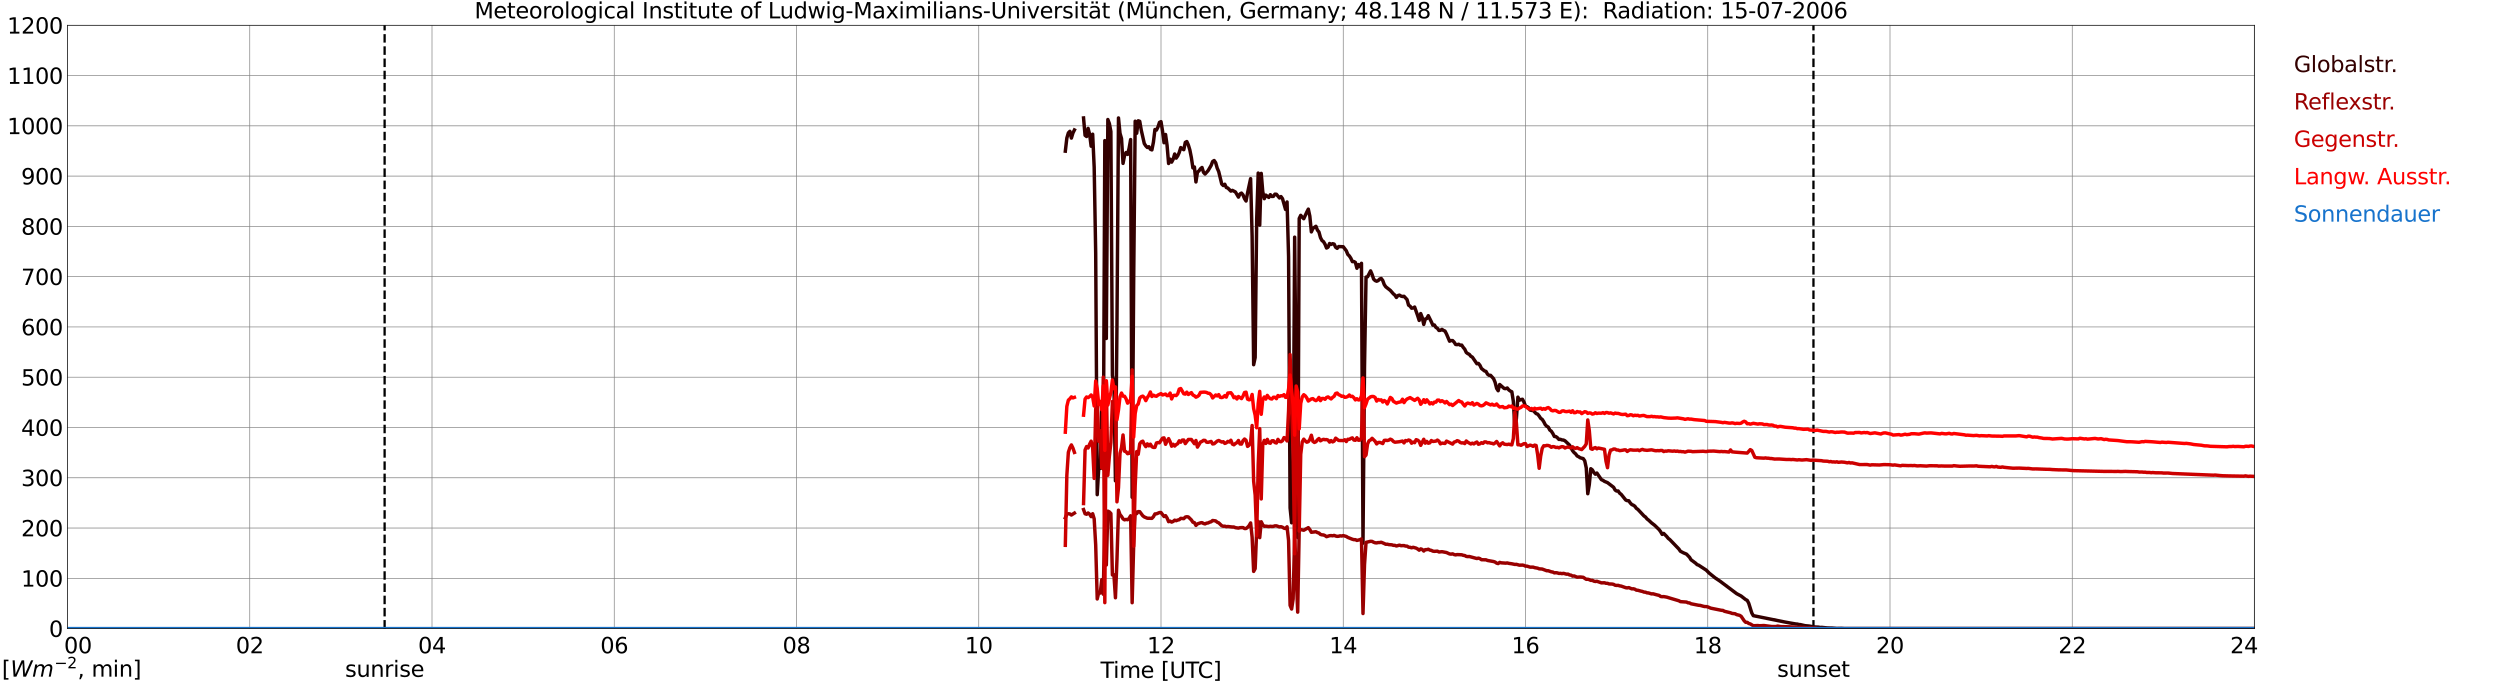<?xml version="1.0" encoding="utf-8" standalone="no"?>
<!DOCTYPE svg PUBLIC "-//W3C//DTD SVG 1.1//EN"
  "http://www.w3.org/Graphics/SVG/1.1/DTD/svg11.dtd">
<svg xmlns:xlink="http://www.w3.org/1999/xlink" width="1085.4pt" height="296.64pt" viewBox="0 0 1085.4 296.64" xmlns="http://www.w3.org/2000/svg" version="1.1">
 <defs>
  <style type="text/css">*{stroke-linejoin: round; stroke-linecap: butt}</style>
 </defs>
 <g id="figure_1">
  <g id="patch_1">
   <path d="M 0 296.64 
L 1085.4 296.64 
L 1085.4 0 
L 0 0 
z
" style="fill: #ffffff"/>
  </g>
  <g id="axes_1">
   <g id="patch_2">
    <path d="M 29.306 272.909 
L 978.814 272.909 
L 978.814 10.976 
L 29.306 10.976 
z
" style="fill: #ffffff"/>
   </g>
   <g id="patch_3">
    <path d="M 978.814 272.909 
L 978.814 272.909 
L 978.814 10.976 
L 978.814 10.976 
z
" clip-path="url(#p0f48e463df)" style="fill: #d3d3d3; opacity: 0.25; stroke: #d3d3d3; stroke-linejoin: miter"/>
   </g>
   <g id="matplotlib.axis_1">
    <g id="xtick_1">
     <g id="line2d_1">
      <path d="M 29.306 272.909 
L 29.306 10.976 
" clip-path="url(#p0f48e463df)" style="fill: none; stroke: #808080; stroke-width: 0.3; stroke-linecap: square"/>
     </g>
     <g id="line2d_2"/>
     <g id="text_1">
      <!--    00 -->
      <g transform="translate(18.733 283.627) scale(0.095 -0.095)">
       <defs>
        <path id="DejaVuSans-20" transform="scale(0.016)"/>
        <path id="DejaVuSans-30" d="M 2034 4250 
Q 1547 4250 1301 3770 
Q 1056 3291 1056 2328 
Q 1056 1369 1301 889 
Q 1547 409 2034 409 
Q 2525 409 2770 889 
Q 3016 1369 3016 2328 
Q 3016 3291 2770 3770 
Q 2525 4250 2034 4250 
z
M 2034 4750 
Q 2819 4750 3233 4129 
Q 3647 3509 3647 2328 
Q 3647 1150 3233 529 
Q 2819 -91 2034 -91 
Q 1250 -91 836 529 
Q 422 1150 422 2328 
Q 422 3509 836 4129 
Q 1250 4750 2034 4750 
z
" transform="scale(0.016)"/>
       </defs>
       <use xlink:href="#DejaVuSans-20"/>
       <use xlink:href="#DejaVuSans-20" transform="translate(31.787 0)"/>
       <use xlink:href="#DejaVuSans-20" transform="translate(63.574 0)"/>
       <use xlink:href="#DejaVuSans-30" transform="translate(95.361 0)"/>
       <use xlink:href="#DejaVuSans-30" transform="translate(158.984 0)"/>
      </g>
     </g>
    </g>
    <g id="xtick_2">
     <g id="line2d_3">
      <path d="M 108.431 272.909 
L 108.431 10.976 
" clip-path="url(#p0f48e463df)" style="fill: none; stroke: #808080; stroke-width: 0.3; stroke-linecap: square"/>
     </g>
     <g id="line2d_4"/>
     <g id="text_2">
      <!-- 02 -->
      <g transform="translate(102.387 283.627) scale(0.095 -0.095)">
       <defs>
        <path id="DejaVuSans-32" d="M 1228 531 
L 3431 531 
L 3431 0 
L 469 0 
L 469 531 
Q 828 903 1448 1529 
Q 2069 2156 2228 2338 
Q 2531 2678 2651 2914 
Q 2772 3150 2772 3378 
Q 2772 3750 2511 3984 
Q 2250 4219 1831 4219 
Q 1534 4219 1204 4116 
Q 875 4013 500 3803 
L 500 4441 
Q 881 4594 1212 4672 
Q 1544 4750 1819 4750 
Q 2544 4750 2975 4387 
Q 3406 4025 3406 3419 
Q 3406 3131 3298 2873 
Q 3191 2616 2906 2266 
Q 2828 2175 2409 1742 
Q 1991 1309 1228 531 
z
" transform="scale(0.016)"/>
       </defs>
       <use xlink:href="#DejaVuSans-30"/>
       <use xlink:href="#DejaVuSans-32" transform="translate(63.623 0)"/>
      </g>
     </g>
    </g>
    <g id="xtick_3">
     <g id="line2d_5">
      <path d="M 187.557 272.909 
L 187.557 10.976 
" clip-path="url(#p0f48e463df)" style="fill: none; stroke: #808080; stroke-width: 0.3; stroke-linecap: square"/>
     </g>
     <g id="line2d_6"/>
     <g id="text_3">
      <!-- 04 -->
      <g transform="translate(181.513 283.627) scale(0.095 -0.095)">
       <defs>
        <path id="DejaVuSans-34" d="M 2419 4116 
L 825 1625 
L 2419 1625 
L 2419 4116 
z
M 2253 4666 
L 3047 4666 
L 3047 1625 
L 3713 1625 
L 3713 1100 
L 3047 1100 
L 3047 0 
L 2419 0 
L 2419 1100 
L 313 1100 
L 313 1709 
L 2253 4666 
z
" transform="scale(0.016)"/>
       </defs>
       <use xlink:href="#DejaVuSans-30"/>
       <use xlink:href="#DejaVuSans-34" transform="translate(63.623 0)"/>
      </g>
     </g>
    </g>
    <g id="xtick_4">
     <g id="line2d_7">
      <path d="M 266.683 272.909 
L 266.683 10.976 
" clip-path="url(#p0f48e463df)" style="fill: none; stroke: #808080; stroke-width: 0.3; stroke-linecap: square"/>
     </g>
     <g id="line2d_8"/>
     <g id="text_4">
      <!-- 06 -->
      <g transform="translate(260.638 283.627) scale(0.095 -0.095)">
       <defs>
        <path id="DejaVuSans-36" d="M 2113 2584 
Q 1688 2584 1439 2293 
Q 1191 2003 1191 1497 
Q 1191 994 1439 701 
Q 1688 409 2113 409 
Q 2538 409 2786 701 
Q 3034 994 3034 1497 
Q 3034 2003 2786 2293 
Q 2538 2584 2113 2584 
z
M 3366 4563 
L 3366 3988 
Q 3128 4100 2886 4159 
Q 2644 4219 2406 4219 
Q 1781 4219 1451 3797 
Q 1122 3375 1075 2522 
Q 1259 2794 1537 2939 
Q 1816 3084 2150 3084 
Q 2853 3084 3261 2657 
Q 3669 2231 3669 1497 
Q 3669 778 3244 343 
Q 2819 -91 2113 -91 
Q 1303 -91 875 529 
Q 447 1150 447 2328 
Q 447 3434 972 4092 
Q 1497 4750 2381 4750 
Q 2619 4750 2861 4703 
Q 3103 4656 3366 4563 
z
" transform="scale(0.016)"/>
       </defs>
       <use xlink:href="#DejaVuSans-30"/>
       <use xlink:href="#DejaVuSans-36" transform="translate(63.623 0)"/>
      </g>
     </g>
    </g>
    <g id="xtick_5">
     <g id="line2d_9">
      <path d="M 345.808 272.909 
L 345.808 10.976 
" clip-path="url(#p0f48e463df)" style="fill: none; stroke: #808080; stroke-width: 0.3; stroke-linecap: square"/>
     </g>
     <g id="line2d_10"/>
     <g id="text_5">
      <!-- 08 -->
      <g transform="translate(339.764 283.627) scale(0.095 -0.095)">
       <defs>
        <path id="DejaVuSans-38" d="M 2034 2216 
Q 1584 2216 1326 1975 
Q 1069 1734 1069 1313 
Q 1069 891 1326 650 
Q 1584 409 2034 409 
Q 2484 409 2743 651 
Q 3003 894 3003 1313 
Q 3003 1734 2745 1975 
Q 2488 2216 2034 2216 
z
M 1403 2484 
Q 997 2584 770 2862 
Q 544 3141 544 3541 
Q 544 4100 942 4425 
Q 1341 4750 2034 4750 
Q 2731 4750 3128 4425 
Q 3525 4100 3525 3541 
Q 3525 3141 3298 2862 
Q 3072 2584 2669 2484 
Q 3125 2378 3379 2068 
Q 3634 1759 3634 1313 
Q 3634 634 3220 271 
Q 2806 -91 2034 -91 
Q 1263 -91 848 271 
Q 434 634 434 1313 
Q 434 1759 690 2068 
Q 947 2378 1403 2484 
z
M 1172 3481 
Q 1172 3119 1398 2916 
Q 1625 2713 2034 2713 
Q 2441 2713 2670 2916 
Q 2900 3119 2900 3481 
Q 2900 3844 2670 4047 
Q 2441 4250 2034 4250 
Q 1625 4250 1398 4047 
Q 1172 3844 1172 3481 
z
" transform="scale(0.016)"/>
       </defs>
       <use xlink:href="#DejaVuSans-30"/>
       <use xlink:href="#DejaVuSans-38" transform="translate(63.623 0)"/>
      </g>
     </g>
    </g>
    <g id="xtick_6">
     <g id="line2d_11">
      <path d="M 424.934 272.909 
L 424.934 10.976 
" clip-path="url(#p0f48e463df)" style="fill: none; stroke: #808080; stroke-width: 0.3; stroke-linecap: square"/>
     </g>
     <g id="line2d_12"/>
     <g id="text_6">
      <!-- 10 -->
      <g transform="translate(418.89 283.627) scale(0.095 -0.095)">
       <defs>
        <path id="DejaVuSans-31" d="M 794 531 
L 1825 531 
L 1825 4091 
L 703 3866 
L 703 4441 
L 1819 4666 
L 2450 4666 
L 2450 531 
L 3481 531 
L 3481 0 
L 794 0 
L 794 531 
z
" transform="scale(0.016)"/>
       </defs>
       <use xlink:href="#DejaVuSans-31"/>
       <use xlink:href="#DejaVuSans-30" transform="translate(63.623 0)"/>
      </g>
     </g>
    </g>
    <g id="xtick_7">
     <g id="line2d_13">
      <path d="M 504.06 272.909 
L 504.06 10.976 
" clip-path="url(#p0f48e463df)" style="fill: none; stroke: #808080; stroke-width: 0.3; stroke-linecap: square"/>
     </g>
     <g id="line2d_14"/>
     <g id="text_7">
      <!-- 12 -->
      <g transform="translate(498.015 283.627) scale(0.095 -0.095)">
       <use xlink:href="#DejaVuSans-31"/>
       <use xlink:href="#DejaVuSans-32" transform="translate(63.623 0)"/>
      </g>
     </g>
    </g>
    <g id="xtick_8">
     <g id="line2d_15">
      <path d="M 583.185 272.909 
L 583.185 10.976 
" clip-path="url(#p0f48e463df)" style="fill: none; stroke: #808080; stroke-width: 0.3; stroke-linecap: square"/>
     </g>
     <g id="line2d_16"/>
     <g id="text_8">
      <!-- 14 -->
      <g transform="translate(577.141 283.627) scale(0.095 -0.095)">
       <use xlink:href="#DejaVuSans-31"/>
       <use xlink:href="#DejaVuSans-34" transform="translate(63.623 0)"/>
      </g>
     </g>
    </g>
    <g id="xtick_9">
     <g id="line2d_17">
      <path d="M 662.311 272.909 
L 662.311 10.976 
" clip-path="url(#p0f48e463df)" style="fill: none; stroke: #808080; stroke-width: 0.3; stroke-linecap: square"/>
     </g>
     <g id="line2d_18"/>
     <g id="text_9">
      <!-- 16 -->
      <g transform="translate(656.267 283.627) scale(0.095 -0.095)">
       <use xlink:href="#DejaVuSans-31"/>
       <use xlink:href="#DejaVuSans-36" transform="translate(63.623 0)"/>
      </g>
     </g>
    </g>
    <g id="xtick_10">
     <g id="line2d_19">
      <path d="M 741.437 272.909 
L 741.437 10.976 
" clip-path="url(#p0f48e463df)" style="fill: none; stroke: #808080; stroke-width: 0.3; stroke-linecap: square"/>
     </g>
     <g id="line2d_20"/>
     <g id="text_10">
      <!-- 18 -->
      <g transform="translate(735.392 283.627) scale(0.095 -0.095)">
       <use xlink:href="#DejaVuSans-31"/>
       <use xlink:href="#DejaVuSans-38" transform="translate(63.623 0)"/>
      </g>
     </g>
    </g>
    <g id="xtick_11">
     <g id="line2d_21">
      <path d="M 820.562 272.909 
L 820.562 10.976 
" clip-path="url(#p0f48e463df)" style="fill: none; stroke: #808080; stroke-width: 0.3; stroke-linecap: square"/>
     </g>
     <g id="line2d_22"/>
     <g id="text_11">
      <!-- 20 -->
      <g transform="translate(814.518 283.627) scale(0.095 -0.095)">
       <use xlink:href="#DejaVuSans-32"/>
       <use xlink:href="#DejaVuSans-30" transform="translate(63.623 0)"/>
      </g>
     </g>
    </g>
    <g id="xtick_12">
     <g id="line2d_23">
      <path d="M 899.688 272.909 
L 899.688 10.976 
" clip-path="url(#p0f48e463df)" style="fill: none; stroke: #808080; stroke-width: 0.3; stroke-linecap: square"/>
     </g>
     <g id="line2d_24"/>
     <g id="text_12">
      <!-- 22 -->
      <g transform="translate(893.644 283.627) scale(0.095 -0.095)">
       <use xlink:href="#DejaVuSans-32"/>
       <use xlink:href="#DejaVuSans-32" transform="translate(63.623 0)"/>
      </g>
     </g>
    </g>
    <g id="xtick_13">
     <g id="line2d_25">
      <path d="M 978.814 272.909 
L 978.814 10.976 
" clip-path="url(#p0f48e463df)" style="fill: none; stroke: #808080; stroke-width: 0.3; stroke-linecap: square"/>
     </g>
     <g id="line2d_26"/>
     <g id="text_13">
      <!-- 24    -->
      <g transform="translate(968.241 283.627) scale(0.095 -0.095)">
       <use xlink:href="#DejaVuSans-32"/>
       <use xlink:href="#DejaVuSans-34" transform="translate(63.623 0)"/>
       <use xlink:href="#DejaVuSans-20" transform="translate(127.246 0)"/>
       <use xlink:href="#DejaVuSans-20" transform="translate(159.033 0)"/>
       <use xlink:href="#DejaVuSans-20" transform="translate(190.82 0)"/>
      </g>
     </g>
    </g>
    <g id="text_14">
     <!-- Time [UTC] -->
     <g transform="translate(477.806 294.322) scale(0.095 -0.095)">
      <defs>
       <path id="DejaVuSans-54" d="M -19 4666 
L 3928 4666 
L 3928 4134 
L 2272 4134 
L 2272 0 
L 1638 0 
L 1638 4134 
L -19 4134 
L -19 4666 
z
" transform="scale(0.016)"/>
       <path id="DejaVuSans-69" d="M 603 3500 
L 1178 3500 
L 1178 0 
L 603 0 
L 603 3500 
z
M 603 4863 
L 1178 4863 
L 1178 4134 
L 603 4134 
L 603 4863 
z
" transform="scale(0.016)"/>
       <path id="DejaVuSans-6d" d="M 3328 2828 
Q 3544 3216 3844 3400 
Q 4144 3584 4550 3584 
Q 5097 3584 5394 3201 
Q 5691 2819 5691 2113 
L 5691 0 
L 5113 0 
L 5113 2094 
Q 5113 2597 4934 2840 
Q 4756 3084 4391 3084 
Q 3944 3084 3684 2787 
Q 3425 2491 3425 1978 
L 3425 0 
L 2847 0 
L 2847 2094 
Q 2847 2600 2669 2842 
Q 2491 3084 2119 3084 
Q 1678 3084 1418 2786 
Q 1159 2488 1159 1978 
L 1159 0 
L 581 0 
L 581 3500 
L 1159 3500 
L 1159 2956 
Q 1356 3278 1631 3431 
Q 1906 3584 2284 3584 
Q 2666 3584 2933 3390 
Q 3200 3197 3328 2828 
z
" transform="scale(0.016)"/>
       <path id="DejaVuSans-65" d="M 3597 1894 
L 3597 1613 
L 953 1613 
Q 991 1019 1311 708 
Q 1631 397 2203 397 
Q 2534 397 2845 478 
Q 3156 559 3463 722 
L 3463 178 
Q 3153 47 2828 -22 
Q 2503 -91 2169 -91 
Q 1331 -91 842 396 
Q 353 884 353 1716 
Q 353 2575 817 3079 
Q 1281 3584 2069 3584 
Q 2775 3584 3186 3129 
Q 3597 2675 3597 1894 
z
M 3022 2063 
Q 3016 2534 2758 2815 
Q 2500 3097 2075 3097 
Q 1594 3097 1305 2825 
Q 1016 2553 972 2059 
L 3022 2063 
z
" transform="scale(0.016)"/>
       <path id="DejaVuSans-5b" d="M 550 4863 
L 1875 4863 
L 1875 4416 
L 1125 4416 
L 1125 -397 
L 1875 -397 
L 1875 -844 
L 550 -844 
L 550 4863 
z
" transform="scale(0.016)"/>
       <path id="DejaVuSans-55" d="M 556 4666 
L 1191 4666 
L 1191 1831 
Q 1191 1081 1462 751 
Q 1734 422 2344 422 
Q 2950 422 3222 751 
Q 3494 1081 3494 1831 
L 3494 4666 
L 4128 4666 
L 4128 1753 
Q 4128 841 3676 375 
Q 3225 -91 2344 -91 
Q 1459 -91 1007 375 
Q 556 841 556 1753 
L 556 4666 
z
" transform="scale(0.016)"/>
       <path id="DejaVuSans-43" d="M 4122 4306 
L 4122 3641 
Q 3803 3938 3442 4084 
Q 3081 4231 2675 4231 
Q 1875 4231 1450 3742 
Q 1025 3253 1025 2328 
Q 1025 1406 1450 917 
Q 1875 428 2675 428 
Q 3081 428 3442 575 
Q 3803 722 4122 1019 
L 4122 359 
Q 3791 134 3420 21 
Q 3050 -91 2638 -91 
Q 1578 -91 968 557 
Q 359 1206 359 2328 
Q 359 3453 968 4101 
Q 1578 4750 2638 4750 
Q 3056 4750 3426 4639 
Q 3797 4528 4122 4306 
z
" transform="scale(0.016)"/>
       <path id="DejaVuSans-5d" d="M 1947 4863 
L 1947 -844 
L 622 -844 
L 622 -397 
L 1369 -397 
L 1369 4416 
L 622 4416 
L 622 4863 
L 1947 4863 
z
" transform="scale(0.016)"/>
      </defs>
      <use xlink:href="#DejaVuSans-54"/>
      <use xlink:href="#DejaVuSans-69" transform="translate(57.959 0)"/>
      <use xlink:href="#DejaVuSans-6d" transform="translate(85.742 0)"/>
      <use xlink:href="#DejaVuSans-65" transform="translate(183.154 0)"/>
      <use xlink:href="#DejaVuSans-20" transform="translate(244.678 0)"/>
      <use xlink:href="#DejaVuSans-5b" transform="translate(276.465 0)"/>
      <use xlink:href="#DejaVuSans-55" transform="translate(315.479 0)"/>
      <use xlink:href="#DejaVuSans-54" transform="translate(388.672 0)"/>
      <use xlink:href="#DejaVuSans-43" transform="translate(443.881 0)"/>
      <use xlink:href="#DejaVuSans-5d" transform="translate(513.705 0)"/>
     </g>
    </g>
   </g>
   <g id="matplotlib.axis_2">
    <g id="ytick_1">
     <g id="line2d_27">
      <path d="M 29.306 272.909 
L 978.814 272.909 
" clip-path="url(#p0f48e463df)" style="fill: none; stroke: #808080; stroke-width: 0.3; stroke-linecap: square"/>
     </g>
     <g id="line2d_28"/>
     <g id="text_15">
      <!-- 0 -->
      <g transform="translate(21.261 276.518) scale(0.095 -0.095)">
       <use xlink:href="#DejaVuSans-30"/>
      </g>
     </g>
    </g>
    <g id="ytick_2">
     <g id="line2d_29">
      <path d="M 29.306 251.081 
L 978.814 251.081 
" clip-path="url(#p0f48e463df)" style="fill: none; stroke: #808080; stroke-width: 0.3; stroke-linecap: square"/>
     </g>
     <g id="line2d_30"/>
     <g id="text_16">
      <!-- 100 -->
      <g transform="translate(9.173 254.69) scale(0.095 -0.095)">
       <use xlink:href="#DejaVuSans-31"/>
       <use xlink:href="#DejaVuSans-30" transform="translate(63.623 0)"/>
       <use xlink:href="#DejaVuSans-30" transform="translate(127.246 0)"/>
      </g>
     </g>
    </g>
    <g id="ytick_3">
     <g id="line2d_31">
      <path d="M 29.306 229.253 
L 978.814 229.253 
" clip-path="url(#p0f48e463df)" style="fill: none; stroke: #808080; stroke-width: 0.3; stroke-linecap: square"/>
     </g>
     <g id="line2d_32"/>
     <g id="text_17">
      <!-- 200 -->
      <g transform="translate(9.173 232.863) scale(0.095 -0.095)">
       <use xlink:href="#DejaVuSans-32"/>
       <use xlink:href="#DejaVuSans-30" transform="translate(63.623 0)"/>
       <use xlink:href="#DejaVuSans-30" transform="translate(127.246 0)"/>
      </g>
     </g>
    </g>
    <g id="ytick_4">
     <g id="line2d_33">
      <path d="M 29.306 207.426 
L 978.814 207.426 
" clip-path="url(#p0f48e463df)" style="fill: none; stroke: #808080; stroke-width: 0.3; stroke-linecap: square"/>
     </g>
     <g id="line2d_34"/>
     <g id="text_18">
      <!-- 300 -->
      <g transform="translate(9.173 211.035) scale(0.095 -0.095)">
       <defs>
        <path id="DejaVuSans-33" d="M 2597 2516 
Q 3050 2419 3304 2112 
Q 3559 1806 3559 1356 
Q 3559 666 3084 287 
Q 2609 -91 1734 -91 
Q 1441 -91 1130 -33 
Q 819 25 488 141 
L 488 750 
Q 750 597 1062 519 
Q 1375 441 1716 441 
Q 2309 441 2620 675 
Q 2931 909 2931 1356 
Q 2931 1769 2642 2001 
Q 2353 2234 1838 2234 
L 1294 2234 
L 1294 2753 
L 1863 2753 
Q 2328 2753 2575 2939 
Q 2822 3125 2822 3475 
Q 2822 3834 2567 4026 
Q 2313 4219 1838 4219 
Q 1578 4219 1281 4162 
Q 984 4106 628 3988 
L 628 4550 
Q 988 4650 1302 4700 
Q 1616 4750 1894 4750 
Q 2613 4750 3031 4423 
Q 3450 4097 3450 3541 
Q 3450 3153 3228 2886 
Q 3006 2619 2597 2516 
z
" transform="scale(0.016)"/>
       </defs>
       <use xlink:href="#DejaVuSans-33"/>
       <use xlink:href="#DejaVuSans-30" transform="translate(63.623 0)"/>
       <use xlink:href="#DejaVuSans-30" transform="translate(127.246 0)"/>
      </g>
     </g>
    </g>
    <g id="ytick_5">
     <g id="line2d_35">
      <path d="M 29.306 185.598 
L 978.814 185.598 
" clip-path="url(#p0f48e463df)" style="fill: none; stroke: #808080; stroke-width: 0.3; stroke-linecap: square"/>
     </g>
     <g id="line2d_36"/>
     <g id="text_19">
      <!-- 400 -->
      <g transform="translate(9.173 189.207) scale(0.095 -0.095)">
       <use xlink:href="#DejaVuSans-34"/>
       <use xlink:href="#DejaVuSans-30" transform="translate(63.623 0)"/>
       <use xlink:href="#DejaVuSans-30" transform="translate(127.246 0)"/>
      </g>
     </g>
    </g>
    <g id="ytick_6">
     <g id="line2d_37">
      <path d="M 29.306 163.77 
L 978.814 163.77 
" clip-path="url(#p0f48e463df)" style="fill: none; stroke: #808080; stroke-width: 0.3; stroke-linecap: square"/>
     </g>
     <g id="line2d_38"/>
     <g id="text_20">
      <!-- 500 -->
      <g transform="translate(9.173 167.379) scale(0.095 -0.095)">
       <defs>
        <path id="DejaVuSans-35" d="M 691 4666 
L 3169 4666 
L 3169 4134 
L 1269 4134 
L 1269 2991 
Q 1406 3038 1543 3061 
Q 1681 3084 1819 3084 
Q 2600 3084 3056 2656 
Q 3513 2228 3513 1497 
Q 3513 744 3044 326 
Q 2575 -91 1722 -91 
Q 1428 -91 1123 -41 
Q 819 9 494 109 
L 494 744 
Q 775 591 1075 516 
Q 1375 441 1709 441 
Q 2250 441 2565 725 
Q 2881 1009 2881 1497 
Q 2881 1984 2565 2268 
Q 2250 2553 1709 2553 
Q 1456 2553 1204 2497 
Q 953 2441 691 2322 
L 691 4666 
z
" transform="scale(0.016)"/>
       </defs>
       <use xlink:href="#DejaVuSans-35"/>
       <use xlink:href="#DejaVuSans-30" transform="translate(63.623 0)"/>
       <use xlink:href="#DejaVuSans-30" transform="translate(127.246 0)"/>
      </g>
     </g>
    </g>
    <g id="ytick_7">
     <g id="line2d_39">
      <path d="M 29.306 141.942 
L 978.814 141.942 
" clip-path="url(#p0f48e463df)" style="fill: none; stroke: #808080; stroke-width: 0.3; stroke-linecap: square"/>
     </g>
     <g id="line2d_40"/>
     <g id="text_21">
      <!-- 600 -->
      <g transform="translate(9.173 145.551) scale(0.095 -0.095)">
       <use xlink:href="#DejaVuSans-36"/>
       <use xlink:href="#DejaVuSans-30" transform="translate(63.623 0)"/>
       <use xlink:href="#DejaVuSans-30" transform="translate(127.246 0)"/>
      </g>
     </g>
    </g>
    <g id="ytick_8">
     <g id="line2d_41">
      <path d="M 29.306 120.114 
L 978.814 120.114 
" clip-path="url(#p0f48e463df)" style="fill: none; stroke: #808080; stroke-width: 0.3; stroke-linecap: square"/>
     </g>
     <g id="line2d_42"/>
     <g id="text_22">
      <!-- 700 -->
      <g transform="translate(9.173 123.724) scale(0.095 -0.095)">
       <defs>
        <path id="DejaVuSans-37" d="M 525 4666 
L 3525 4666 
L 3525 4397 
L 1831 0 
L 1172 0 
L 2766 4134 
L 525 4134 
L 525 4666 
z
" transform="scale(0.016)"/>
       </defs>
       <use xlink:href="#DejaVuSans-37"/>
       <use xlink:href="#DejaVuSans-30" transform="translate(63.623 0)"/>
       <use xlink:href="#DejaVuSans-30" transform="translate(127.246 0)"/>
      </g>
     </g>
    </g>
    <g id="ytick_9">
     <g id="line2d_43">
      <path d="M 29.306 98.287 
L 978.814 98.287 
" clip-path="url(#p0f48e463df)" style="fill: none; stroke: #808080; stroke-width: 0.3; stroke-linecap: square"/>
     </g>
     <g id="line2d_44"/>
     <g id="text_23">
      <!-- 800 -->
      <g transform="translate(9.173 101.896) scale(0.095 -0.095)">
       <use xlink:href="#DejaVuSans-38"/>
       <use xlink:href="#DejaVuSans-30" transform="translate(63.623 0)"/>
       <use xlink:href="#DejaVuSans-30" transform="translate(127.246 0)"/>
      </g>
     </g>
    </g>
    <g id="ytick_10">
     <g id="line2d_45">
      <path d="M 29.306 76.459 
L 978.814 76.459 
" clip-path="url(#p0f48e463df)" style="fill: none; stroke: #808080; stroke-width: 0.3; stroke-linecap: square"/>
     </g>
     <g id="line2d_46"/>
     <g id="text_24">
      <!-- 900 -->
      <g transform="translate(9.173 80.068) scale(0.095 -0.095)">
       <defs>
        <path id="DejaVuSans-39" d="M 703 97 
L 703 672 
Q 941 559 1184 500 
Q 1428 441 1663 441 
Q 2288 441 2617 861 
Q 2947 1281 2994 2138 
Q 2813 1869 2534 1725 
Q 2256 1581 1919 1581 
Q 1219 1581 811 2004 
Q 403 2428 403 3163 
Q 403 3881 828 4315 
Q 1253 4750 1959 4750 
Q 2769 4750 3195 4129 
Q 3622 3509 3622 2328 
Q 3622 1225 3098 567 
Q 2575 -91 1691 -91 
Q 1453 -91 1209 -44 
Q 966 3 703 97 
z
M 1959 2075 
Q 2384 2075 2632 2365 
Q 2881 2656 2881 3163 
Q 2881 3666 2632 3958 
Q 2384 4250 1959 4250 
Q 1534 4250 1286 3958 
Q 1038 3666 1038 3163 
Q 1038 2656 1286 2365 
Q 1534 2075 1959 2075 
z
" transform="scale(0.016)"/>
       </defs>
       <use xlink:href="#DejaVuSans-39"/>
       <use xlink:href="#DejaVuSans-30" transform="translate(63.623 0)"/>
       <use xlink:href="#DejaVuSans-30" transform="translate(127.246 0)"/>
      </g>
     </g>
    </g>
    <g id="ytick_11">
     <g id="line2d_47">
      <path d="M 29.306 54.631 
L 978.814 54.631 
" clip-path="url(#p0f48e463df)" style="fill: none; stroke: #808080; stroke-width: 0.3; stroke-linecap: square"/>
     </g>
     <g id="line2d_48"/>
     <g id="text_25">
      <!-- 1000 -->
      <g transform="translate(3.128 58.24) scale(0.095 -0.095)">
       <use xlink:href="#DejaVuSans-31"/>
       <use xlink:href="#DejaVuSans-30" transform="translate(63.623 0)"/>
       <use xlink:href="#DejaVuSans-30" transform="translate(127.246 0)"/>
       <use xlink:href="#DejaVuSans-30" transform="translate(190.869 0)"/>
      </g>
     </g>
    </g>
    <g id="ytick_12">
     <g id="line2d_49">
      <path d="M 29.306 32.803 
L 978.814 32.803 
" clip-path="url(#p0f48e463df)" style="fill: none; stroke: #808080; stroke-width: 0.3; stroke-linecap: square"/>
     </g>
     <g id="line2d_50"/>
     <g id="text_26">
      <!-- 1100 -->
      <g transform="translate(3.128 36.413) scale(0.095 -0.095)">
       <use xlink:href="#DejaVuSans-31"/>
       <use xlink:href="#DejaVuSans-31" transform="translate(63.623 0)"/>
       <use xlink:href="#DejaVuSans-30" transform="translate(127.246 0)"/>
       <use xlink:href="#DejaVuSans-30" transform="translate(190.869 0)"/>
      </g>
     </g>
    </g>
    <g id="ytick_13">
     <g id="line2d_51">
      <path d="M 29.306 10.976 
L 978.814 10.976 
" clip-path="url(#p0f48e463df)" style="fill: none; stroke: #808080; stroke-width: 0.3; stroke-linecap: square"/>
     </g>
     <g id="line2d_52"/>
     <g id="text_27">
      <!-- 1200 -->
      <g transform="translate(3.128 14.585) scale(0.095 -0.095)">
       <use xlink:href="#DejaVuSans-31"/>
       <use xlink:href="#DejaVuSans-32" transform="translate(63.623 0)"/>
       <use xlink:href="#DejaVuSans-30" transform="translate(127.246 0)"/>
       <use xlink:href="#DejaVuSans-30" transform="translate(190.869 0)"/>
      </g>
     </g>
    </g>
   </g>
   <g id="line2d_53">
    <path d="M 166.984 272.909 
L 166.984 10.976 
" clip-path="url(#p0f48e463df)" style="fill: none; stroke-dasharray: 3.7,1.6; stroke-dashoffset: 0; stroke: #000000"/>
   </g>
   <g id="line2d_54">
    <path d="M 787.33 272.909 
L 787.33 10.976 
" clip-path="url(#p0f48e463df)" style="fill: none; stroke-dasharray: 3.7,1.6; stroke-dashoffset: 0; stroke: #000000"/>
   </g>
   <g id="line2d_55">
    <path d="M 462.519 65.626 
L 463.178 59.951 
L 463.838 57.709 
L 464.497 57.024 
L 465.156 59.951 
L 465.816 57.755 
L 466.475 56.428 
M 470.431 51.211 
L 471.091 58.761 
L 471.75 59.265 
L 472.409 55.742 
L 473.069 58.305 
L 473.728 63.476 
L 474.388 58.259 
L 475.047 72.58 
L 475.706 109.921 
L 476.366 214.76 
L 477.025 203.045 
L 477.685 203.366 
L 478.344 175.404 
L 479.003 203.593 
L 479.663 61.049 
L 480.322 146.943 
L 480.981 51.898 
L 481.641 53.636 
L 482.3 57.113 
L 482.96 163.05 
L 483.619 166.343 
L 484.278 208.764 
L 484.938 141.13 
L 485.597 51.211 
L 486.256 57.846 
L 486.916 60.134 
L 487.575 70.934 
L 488.235 67.547 
L 488.894 66.22 
L 489.553 67.045 
L 490.213 64.39 
L 490.872 60.592 
L 491.532 215.903 
L 492.191 122.415 
L 492.85 52.63 
L 493.51 57.846 
L 494.169 52.446 
L 494.828 52.675 
L 495.488 56.519 
L 496.807 62.33 
L 497.466 63.338 
L 498.125 64.024 
L 498.785 63.703 
L 499.444 64.803 
L 500.103 65.076 
L 500.763 61.736 
L 501.422 56.244 
L 502.082 56.473 
L 502.741 55.146 
L 503.4 53.134 
L 504.06 52.813 
L 504.719 56.84 
L 505.379 61.965 
L 506.038 58.394 
L 506.697 63.109 
L 507.357 70.98 
L 508.016 69.103 
L 508.675 70.384 
L 509.335 69.149 
L 509.994 66.861 
L 510.654 68.647 
L 511.313 67.684 
L 511.972 66.22 
L 512.632 64.07 
L 513.291 64.62 
L 513.95 64.984 
L 514.61 61.828 
L 515.269 61.461 
L 515.929 62.926 
L 516.588 65.122 
L 517.247 68.463 
L 517.907 72.901 
L 518.566 72.491 
L 519.226 78.987 
L 519.885 74.778 
L 520.544 74.182 
L 521.204 73.268 
L 521.863 72.718 
L 522.522 74.824 
L 523.182 75.555 
L 524.501 74.091 
L 525.819 71.849 
L 526.479 70.109 
L 527.138 69.699 
L 527.797 70.659 
L 528.457 72.993 
L 529.116 74.503 
L 530.435 79.903 
L 531.094 80.543 
L 531.754 79.995 
L 532.413 81.414 
L 533.073 81.641 
L 534.391 82.968 
L 535.051 82.649 
L 536.369 83.335 
L 537.688 85.576 
L 538.348 84.203 
L 539.007 83.839 
L 539.666 84.616 
L 540.326 86.264 
L 540.985 87.27 
L 541.644 83.747 
L 542.963 77.57 
L 543.623 102.646 
L 544.282 158.337 
L 544.941 155.224 
L 545.601 95.141 
L 546.26 75.143 
L 546.919 97.75 
L 547.579 75.28 
L 548.238 83.197 
L 548.898 86.264 
L 549.557 84.708 
L 550.876 85.714 
L 551.535 84.524 
L 552.195 85.304 
L 552.854 85.258 
L 553.513 84.295 
L 554.173 84.341 
L 555.491 85.943 
L 556.151 85.349 
L 556.81 86.264 
L 558.129 90.931 
L 558.788 87.683 
L 559.448 111.386 
L 560.107 220.524 
L 560.766 226.977 
L 561.426 209.999 
L 562.085 102.967 
L 563.404 233.383 
L 564.063 94.866 
L 564.723 93.493 
L 565.382 94.318 
L 566.042 94.958 
L 567.36 92.075 
L 568.02 90.793 
L 568.679 93.86 
L 569.338 100.679 
L 569.998 99.169 
L 571.317 98.252 
L 571.976 99.9 
L 572.635 100.725 
L 573.295 103.15 
L 573.954 104.431 
L 574.613 104.933 
L 575.273 106.031 
L 575.932 107.679 
L 576.592 107.312 
L 577.251 105.713 
L 577.91 106.123 
L 578.57 105.804 
L 579.229 105.985 
L 579.889 107.358 
L 580.548 107.817 
L 581.207 107.04 
L 583.185 107.131 
L 584.504 108.869 
L 585.164 110.471 
L 585.823 111.111 
L 586.482 112.119 
L 587.142 113.584 
L 587.801 113.538 
L 588.46 113.948 
L 589.12 116.465 
L 589.779 114.865 
L 590.439 115.779 
L 591.098 114.315 
L 591.757 235.808 
L 592.417 159.297 
L 593.076 120.309 
L 593.736 120.171 
L 595.054 117.609 
L 595.714 119.165 
L 596.373 121.18 
L 597.032 121.819 
L 597.692 122.094 
L 598.351 121.819 
L 599.011 121.134 
L 599.67 120.905 
L 600.329 121.773 
L 600.989 123.559 
L 601.648 124.519 
L 603.626 126.076 
L 604.945 127.586 
L 605.604 128.134 
L 606.264 129.14 
L 606.923 128.317 
L 607.582 128.134 
L 608.242 128.547 
L 608.901 128.73 
L 609.561 128.638 
L 610.879 130.057 
L 611.539 132.482 
L 612.198 132.938 
L 612.858 133.809 
L 613.517 133.718 
L 614.176 133.305 
L 615.495 137.057 
L 616.154 139.118 
L 616.814 136.143 
L 617.473 137.836 
L 618.133 140.855 
L 618.792 138.522 
L 619.451 138.293 
L 620.111 137.057 
L 621.429 139.711 
L 622.089 141.176 
L 622.748 141.084 
L 623.408 142.137 
L 624.067 142.549 
L 624.726 143.464 
L 625.386 143.418 
L 626.045 143.007 
L 626.705 143.464 
L 627.364 143.739 
L 628.023 145.02 
L 629.342 148.133 
L 630.001 147.858 
L 630.661 147.858 
L 631.32 148.543 
L 631.98 149.551 
L 632.639 149.641 
L 633.298 149.46 
L 633.958 149.87 
L 634.617 149.824 
L 635.276 150.833 
L 635.936 151.61 
L 636.595 153.029 
L 637.255 153.531 
L 637.914 153.851 
L 638.573 154.677 
L 639.233 155.041 
L 641.211 157.925 
L 641.87 157.787 
L 642.53 158.61 
L 643.189 159.983 
L 644.508 161.037 
L 645.167 161.264 
L 645.827 162.454 
L 646.486 162.958 
L 647.145 162.958 
L 648.464 164.423 
L 649.123 166.025 
L 649.783 168.633 
L 650.442 169.639 
L 651.102 166.939 
L 653.08 168.679 
L 653.739 168.725 
L 654.399 168.45 
L 655.058 169.273 
L 655.717 169.777 
L 656.377 170.096 
L 657.036 174.26 
L 657.695 185.884 
L 658.355 181.765 
L 659.014 172.431 
L 659.674 173.758 
L 660.333 173.483 
L 660.992 173.346 
L 661.652 174.581 
L 662.311 176.367 
L 662.97 176.548 
L 663.63 177.006 
L 664.289 178.013 
L 664.949 178.196 
L 665.608 178.196 
L 666.927 179.569 
L 667.586 179.798 
L 668.246 180.621 
L 668.905 181.629 
L 669.564 182.086 
L 670.224 183.092 
L 670.883 184.373 
L 671.542 185.061 
L 672.202 185.428 
L 672.861 186.709 
L 673.521 187.211 
L 674.18 188.217 
L 674.839 189.498 
L 675.499 189.544 
L 676.158 190.048 
L 676.817 190.78 
L 677.477 190.734 
L 678.136 191.009 
L 678.796 191.055 
L 679.455 191.376 
L 681.433 193.251 
L 682.752 195.678 
L 683.411 196.501 
L 684.071 197.051 
L 684.73 197.965 
L 685.389 198.286 
L 686.049 198.742 
L 687.368 199.109 
L 688.027 200.07 
L 688.686 203.136 
L 689.346 214.347 
L 690.005 210.412 
L 690.664 203.501 
L 691.324 204.005 
L 691.983 205.149 
L 692.643 205.882 
L 693.302 205.378 
L 695.28 208.262 
L 695.939 208.537 
L 696.599 208.993 
L 697.918 209.543 
L 699.236 210.549 
L 700.555 211.555 
L 701.215 212.745 
L 701.874 213.203 
L 702.533 213.157 
L 703.193 214.118 
L 703.852 214.622 
L 705.83 217.093 
L 706.49 217.368 
L 707.149 217.414 
L 707.808 218.374 
L 708.468 219.06 
L 709.127 219.335 
L 709.786 219.793 
L 710.446 220.708 
L 711.105 221.166 
L 713.743 224.004 
L 714.402 224.46 
L 715.062 225.285 
L 715.721 225.787 
L 717.04 227.022 
L 718.358 228.029 
L 720.337 229.952 
L 720.996 230.866 
L 721.655 232.01 
L 722.315 231.6 
L 723.633 232.927 
L 724.293 233.75 
L 724.952 234.254 
L 728.909 238.371 
L 729.568 239.333 
L 730.887 240.019 
L 732.205 240.569 
L 733.524 241.942 
L 734.184 243.04 
L 736.162 244.504 
L 736.821 245.144 
L 737.48 245.373 
L 738.799 246.242 
L 740.777 247.523 
L 742.096 248.85 
L 744.734 250.957 
L 746.712 252.282 
L 753.965 257.728 
L 755.943 258.78 
L 757.921 260.336 
L 758.581 260.657 
L 759.24 261.938 
L 760.559 266.149 
L 761.218 267.293 
L 775.065 270.084 
L 777.043 270.449 
L 779.681 270.907 
L 780.34 270.953 
L 781 271.136 
L 781.659 271.182 
L 783.637 271.638 
L 785.615 271.822 
L 787.593 272.188 
L 789.572 272.28 
L 790.231 272.418 
L 790.89 272.372 
L 793.528 272.647 
L 795.506 272.693 
L 797.484 272.874 
L 799.462 272.828 
L 800.781 272.909 
L 978.154 272.909 
L 978.154 272.909 
" clip-path="url(#p0f48e463df)" style="fill: none; stroke: #330000; stroke-width: 1.5; stroke-linecap: square"/>
   </g>
   <g id="line2d_56">
    <path d="M 462.519 224.809 
L 463.178 223.227 
L 463.838 223.041 
L 464.497 223.133 
L 465.156 223.6 
L 466.475 222.762 
M 470.431 221.225 
L 471.091 223.041 
L 471.75 223.272 
L 472.409 222.716 
L 473.069 223.227 
L 473.728 224.298 
L 474.388 223.041 
L 475.047 225.274 
L 475.706 236.631 
L 476.366 260.041 
L 477.025 257.247 
L 477.685 257.481 
L 478.344 251.664 
L 479.003 257.994 
L 479.663 222.762 
L 480.322 245.288 
L 480.981 221.924 
L 481.641 222.249 
L 482.3 222.947 
L 482.96 249.616 
L 483.619 249.523 
L 484.278 259.528 
L 484.938 243.007 
L 485.597 221.504 
L 486.256 223.412 
L 486.916 224.205 
L 487.575 225.274 
L 488.235 225.693 
L 488.894 225.508 
L 489.553 225.647 
L 490.213 225.043 
L 490.872 223.925 
L 491.532 261.67 
L 492.191 236.817 
L 492.85 222.063 
L 493.51 222.993 
L 494.169 222.109 
L 494.828 222.157 
L 496.147 223.925 
L 496.807 224.436 
L 498.125 224.995 
L 500.103 225.043 
L 500.763 224.344 
L 501.422 223.133 
L 502.082 223.087 
L 503.4 222.528 
L 504.06 222.528 
L 505.379 224.25 
L 506.038 223.879 
L 506.697 224.903 
L 507.357 226.486 
L 508.016 226.252 
L 508.675 226.671 
L 509.335 226.392 
L 509.994 225.833 
L 510.654 226.066 
L 511.313 225.787 
L 511.972 225.647 
L 512.632 225.043 
L 513.95 225.182 
L 514.61 224.484 
L 515.269 224.344 
L 515.929 224.436 
L 517.247 225.739 
L 517.907 226.717 
L 518.566 226.905 
L 519.226 228.114 
L 519.885 227.461 
L 521.204 226.996 
L 521.863 226.905 
L 522.522 227.276 
L 523.182 227.461 
L 523.841 227.136 
L 524.501 227.044 
L 525.16 226.717 
L 525.819 226.531 
L 526.479 225.973 
L 527.797 226.158 
L 528.457 226.717 
L 529.116 226.996 
L 530.435 228.254 
L 531.094 228.485 
L 531.754 228.439 
L 532.413 228.673 
L 533.073 228.579 
L 535.051 228.812 
L 535.71 228.812 
L 536.369 229.092 
L 537.688 229.277 
L 538.348 229.092 
L 539.666 229.044 
L 540.326 229.463 
L 540.985 229.463 
L 541.644 228.952 
L 542.304 228.208 
L 542.963 227.044 
L 543.623 233.232 
L 544.282 248.08 
L 544.941 246.87 
L 545.601 230.207 
L 546.26 226.346 
L 546.919 233.42 
L 547.579 226.531 
L 548.238 227.88 
L 548.898 228.485 
L 549.557 228.439 
L 550.876 228.625 
L 551.535 228.485 
L 552.195 228.579 
L 552.854 228.533 
L 553.513 228.299 
L 554.173 228.299 
L 555.491 228.764 
L 556.151 228.673 
L 556.81 228.904 
L 557.47 229.323 
L 558.129 229.463 
L 558.788 228.719 
L 559.448 234.675 
L 560.107 262.833 
L 560.766 264.416 
L 561.426 260.041 
L 562.085 232.348 
L 563.404 265.765 
L 564.063 230.022 
L 564.723 229.928 
L 566.042 230.207 
L 568.02 229.092 
L 568.679 229.928 
L 569.338 231.093 
L 571.317 230.86 
L 571.976 231.231 
L 572.635 231.419 
L 573.295 232.023 
L 573.954 232.209 
L 574.613 232.257 
L 575.273 232.534 
L 575.932 233.001 
L 577.251 232.582 
L 577.91 232.534 
L 578.57 232.628 
L 579.229 232.442 
L 579.889 232.722 
L 580.548 232.861 
L 581.207 232.813 
L 581.867 232.628 
L 582.526 232.722 
L 583.185 232.534 
L 584.504 232.907 
L 585.164 233.326 
L 587.142 234.117 
L 587.801 234.304 
L 588.46 234.304 
L 589.12 234.629 
L 590.439 234.304 
L 591.098 233.977 
L 591.757 266.371 
L 592.417 245.148 
L 593.076 235.468 
L 595.054 235.003 
L 595.714 235.049 
L 596.373 235.42 
L 597.032 235.653 
L 597.692 235.699 
L 598.351 235.559 
L 599.011 235.559 
L 599.67 235.42 
L 600.989 235.978 
L 601.648 236.306 
L 602.307 236.258 
L 602.967 236.446 
L 604.286 236.537 
L 604.945 236.771 
L 605.604 236.771 
L 606.264 237.05 
L 607.582 236.677 
L 608.242 236.91 
L 609.561 236.862 
L 610.22 237.096 
L 610.879 237.096 
L 611.539 237.561 
L 612.198 237.609 
L 612.858 237.84 
L 613.517 237.609 
L 614.836 237.98 
L 615.495 238.353 
L 616.154 238.864 
L 616.814 238.305 
L 617.473 238.539 
L 618.133 239.237 
L 618.792 238.633 
L 619.451 238.633 
L 620.111 238.445 
L 620.77 238.818 
L 621.429 238.958 
L 622.089 239.283 
L 622.748 239.377 
L 624.067 239.283 
L 624.726 239.656 
L 626.045 239.517 
L 628.023 239.888 
L 629.342 240.495 
L 630.001 240.586 
L 630.661 240.447 
L 631.32 240.772 
L 631.98 240.911 
L 632.639 240.772 
L 634.617 240.866 
L 635.276 241.099 
L 635.936 241.191 
L 636.595 241.564 
L 637.255 241.658 
L 637.914 241.61 
L 641.211 242.494 
L 641.87 242.308 
L 642.53 242.542 
L 643.189 243.007 
L 645.167 243.053 
L 645.827 243.332 
L 648.464 243.797 
L 649.123 244.031 
L 649.783 244.496 
L 650.442 244.683 
L 651.102 244.17 
L 651.761 244.356 
L 653.739 244.496 
L 654.399 244.404 
L 655.058 244.589 
L 656.377 244.775 
L 657.695 245.054 
L 658.355 245.009 
L 659.674 245.38 
L 660.992 245.334 
L 661.652 245.473 
L 662.311 245.799 
L 662.97 245.799 
L 664.289 246.218 
L 665.608 246.218 
L 666.267 246.451 
L 667.586 246.683 
L 668.246 246.962 
L 669.564 247.056 
L 671.542 247.8 
L 672.202 247.8 
L 673.521 248.265 
L 674.18 248.359 
L 674.839 248.732 
L 675.499 248.639 
L 676.158 248.732 
L 676.817 248.964 
L 677.477 248.918 
L 678.136 249.058 
L 678.796 248.918 
L 680.114 249.289 
L 680.774 249.243 
L 681.433 249.616 
L 682.092 249.708 
L 682.752 250.127 
L 683.411 250.035 
L 684.73 250.592 
L 686.049 250.5 
L 687.368 250.64 
L 688.686 251.524 
L 689.346 251.478 
L 690.005 251.664 
L 690.664 251.989 
L 691.324 251.943 
L 691.983 252.314 
L 692.643 252.454 
L 693.302 252.362 
L 695.28 253.059 
L 696.599 253.013 
L 697.258 253.246 
L 697.918 253.246 
L 698.577 253.526 
L 699.896 253.572 
L 700.555 253.711 
L 701.215 254.085 
L 701.874 254.176 
L 702.533 254.13 
L 703.193 254.362 
L 703.852 254.456 
L 705.83 255.154 
L 706.49 255.248 
L 707.149 255.108 
L 708.468 255.667 
L 709.127 255.619 
L 709.786 255.805 
L 710.446 256.224 
L 711.105 256.272 
L 712.424 256.643 
L 713.083 256.782 
L 713.743 257.062 
L 714.402 257.108 
L 715.062 257.387 
L 715.721 257.435 
L 717.04 257.854 
L 717.699 257.806 
L 719.018 258.179 
L 720.337 258.505 
L 720.996 258.97 
L 721.655 259.063 
L 722.315 259.018 
L 723.633 259.249 
L 725.612 259.854 
L 728.909 260.832 
L 729.568 261.205 
L 732.205 261.39 
L 732.865 261.716 
L 733.524 261.764 
L 734.184 262.135 
L 737.48 262.787 
L 738.14 262.833 
L 739.459 263.206 
L 740.118 263.346 
L 740.777 263.346 
L 741.437 263.486 
L 742.756 264.042 
L 747.371 264.974 
L 748.031 265.02 
L 748.69 265.394 
L 751.327 266.044 
L 751.987 266.323 
L 753.306 266.463 
L 753.965 266.836 
L 755.284 267.162 
L 755.943 267.581 
L 757.262 269.534 
L 757.921 270.187 
L 758.581 270.187 
L 759.24 270.698 
L 759.899 270.885 
L 761.218 271.676 
L 763.196 271.584 
L 763.856 271.676 
L 765.834 271.584 
L 769.131 272.003 
L 771.109 272.003 
L 771.768 271.815 
L 773.087 272.049 
L 777.043 272.14 
L 781 272.374 
L 781.659 272.28 
L 782.318 272.42 
L 782.978 272.374 
L 784.956 272.608 
L 785.615 272.468 
L 787.593 272.699 
L 788.253 272.608 
L 788.912 272.909 
L 978.154 272.909 
L 978.154 272.909 
" clip-path="url(#p0f48e463df)" style="fill: none; stroke: #990000; stroke-width: 1.5; stroke-linecap: square"/>
   </g>
   <g id="line2d_57">
    <path d="M 462.519 236.758 
L 463.178 206.395 
L 463.838 196.381 
L 464.497 194.373 
L 465.156 193.165 
L 465.816 194.517 
L 466.475 196.422 
M 470.431 218.628 
L 471.091 195.359 
L 471.75 193.888 
L 472.409 194.499 
L 473.069 192.836 
L 473.728 191.537 
L 474.388 194.397 
L 475.047 207.707 
L 475.706 177.622 
L 476.366 173.577 
L 477.025 191.627 
L 477.685 187.027 
L 478.344 203.206 
L 479.003 163.744 
L 479.663 261.646 
L 480.322 165.772 
L 480.981 206.349 
L 481.641 198.112 
L 482.3 192.159 
L 482.96 174.313 
L 483.619 176.332 
L 484.278 171.2 
L 484.938 217.866 
L 485.597 211.769 
L 486.256 196.787 
L 486.916 194.316 
L 487.575 188.854 
L 488.235 195.892 
L 488.894 196.136 
L 489.553 196.972 
L 490.213 196.817 
L 490.872 195.532 
L 491.532 160.594 
L 492.191 237.137 
L 492.85 210.89 
L 493.51 196.058 
L 494.169 197.228 
L 494.828 192.668 
L 495.488 191.843 
L 496.147 191.537 
L 496.807 192.956 
L 497.466 193.912 
L 498.125 192.709 
L 498.785 193.567 
L 499.444 192.851 
L 500.103 193.934 
L 500.763 194.259 
L 501.422 194.233 
L 502.082 192.312 
L 502.741 192.14 
L 503.4 192.242 
L 504.719 190.249 
L 505.379 190.11 
L 506.038 192.888 
L 506.697 191.476 
L 507.357 190.441 
L 508.016 191.768 
L 508.675 193.724 
L 509.335 192.884 
L 509.994 193.652 
L 510.654 193.015 
L 511.313 192.639 
L 511.972 191.38 
L 512.632 191.987 
L 513.291 191.072 
L 513.95 191.037 
L 514.61 192.591 
L 515.929 190.799 
L 517.247 190.808 
L 518.566 192.644 
L 519.226 191.251 
L 519.885 194.115 
L 521.204 191.919 
L 521.863 191.653 
L 522.522 191.164 
L 523.182 191.216 
L 523.841 191.971 
L 524.501 192.05 
L 525.819 191.653 
L 526.479 192.746 
L 527.138 192.652 
L 528.457 191.515 
L 529.116 191.242 
L 530.435 191.928 
L 531.094 191.771 
L 531.754 192.506 
L 532.413 192.268 
L 533.073 191.633 
L 533.732 191.917 
L 534.391 191.135 
L 535.051 192.797 
L 535.71 193.115 
L 536.369 192.55 
L 537.029 192.17 
L 537.688 191.24 
L 538.348 192.753 
L 539.007 192.807 
L 539.666 191.336 
L 540.326 190.614 
L 540.985 191.151 
L 541.644 193.805 
L 542.304 193.31 
L 542.963 192.037 
L 543.623 184.74 
L 544.282 208.94 
L 544.941 214.923 
L 545.601 232.536 
L 546.26 201.903 
L 546.919 186.095 
L 547.579 216.619 
L 548.238 193.124 
L 548.898 191.203 
L 549.557 192.519 
L 550.216 190.76 
L 550.876 192.231 
L 551.535 192.441 
L 552.195 191.393 
L 552.854 191.336 
L 553.513 192.133 
L 554.173 192.327 
L 554.832 190.756 
L 555.491 191.648 
L 556.151 191.777 
L 556.81 191.341 
L 557.47 189.981 
L 558.129 190.271 
L 558.788 191.439 
L 559.448 178.305 
L 560.107 153.93 
L 561.426 197.223 
L 562.085 240.416 
L 562.745 174.998 
L 563.404 181.263 
L 564.063 230.548 
L 564.723 197.258 
L 565.382 191.869 
L 566.042 190.671 
L 566.701 191.469 
L 567.36 191.987 
L 568.02 191.755 
L 568.679 190.795 
L 569.338 188.964 
L 569.998 191.607 
L 570.657 192.092 
L 571.317 191.795 
L 571.976 190.961 
L 572.635 190.389 
L 573.295 191.386 
L 573.954 190.985 
L 574.613 190.732 
L 575.273 190.906 
L 575.932 190.845 
L 576.592 191.09 
L 577.251 191.943 
L 577.91 191.273 
L 578.57 191.86 
L 579.229 191.517 
L 579.889 190.236 
L 581.207 191.24 
L 583.185 191.284 
L 583.845 190.93 
L 584.504 191.699 
L 585.164 190.71 
L 585.823 190.756 
L 586.482 190.343 
L 587.142 190.107 
L 587.801 191.046 
L 588.46 191.153 
L 589.12 190.048 
L 589.779 191.135 
L 590.439 191.085 
L 591.098 189.976 
L 591.757 164.519 
L 592.417 198.271 
L 593.076 197.557 
L 593.736 192.759 
L 594.395 191.352 
L 595.054 191.013 
L 595.714 190.297 
L 597.032 191.596 
L 597.692 192.733 
L 598.351 192.113 
L 599.011 192.07 
L 599.67 192.26 
L 600.329 192.583 
L 600.989 191.201 
L 601.648 191.125 
L 602.307 191.269 
L 602.967 191.085 
L 603.626 190.668 
L 604.286 190.961 
L 604.945 191.657 
L 605.604 192 
L 607.582 191.775 
L 608.901 191.485 
L 609.561 192.292 
L 610.22 191.258 
L 610.879 191.435 
L 611.539 191.033 
L 612.198 191.242 
L 612.858 192.434 
L 613.517 191.91 
L 614.176 192.188 
L 614.836 190.893 
L 615.495 191.114 
L 616.154 191.659 
L 616.814 193.349 
L 618.133 190.719 
L 618.792 192.406 
L 619.451 191.635 
L 620.111 192.432 
L 620.77 192.257 
L 621.429 191.262 
L 622.089 191.672 
L 623.408 191.515 
L 624.067 191.074 
L 624.726 191.55 
L 625.386 192.709 
L 626.045 192.373 
L 627.364 192.524 
L 628.023 191.511 
L 630.661 192.81 
L 631.32 191.932 
L 631.98 191.766 
L 632.639 191.321 
L 633.298 191.531 
L 633.958 192.105 
L 634.617 192.332 
L 635.276 192.24 
L 635.936 192.583 
L 636.595 191.456 
L 637.255 192.017 
L 638.573 192.755 
L 639.233 192.399 
L 639.892 192.727 
L 640.552 192.24 
L 641.211 191.908 
L 641.87 192.877 
L 642.53 192.677 
L 643.189 192.205 
L 643.848 192.484 
L 644.508 191.851 
L 645.167 191.869 
L 645.827 192.26 
L 646.486 192.153 
L 647.145 192.393 
L 647.805 192.489 
L 648.464 192.733 
L 649.123 192.299 
L 649.783 191.67 
L 651.102 193.585 
L 651.761 192.661 
L 652.42 192.244 
L 653.08 192.853 
L 654.399 193.004 
L 655.058 192.818 
L 655.717 193.045 
L 656.377 193.135 
L 657.036 190.378 
L 657.695 178.888 
L 658.355 183.601 
L 659.014 193.098 
L 659.674 193.074 
L 660.333 193.347 
L 661.652 192.613 
L 662.311 192.609 
L 662.97 193.87 
L 664.289 193.259 
L 664.949 193.438 
L 665.608 193.774 
L 666.267 193.255 
L 666.927 193.416 
L 667.586 197.411 
L 668.246 203.307 
L 668.905 198.013 
L 669.564 194.654 
L 670.224 193.523 
L 670.883 193.569 
L 671.542 193.371 
L 672.202 193.425 
L 672.861 193.65 
L 673.521 194.191 
L 674.18 193.877 
L 674.839 193.973 
L 675.499 194.298 
L 676.158 194.185 
L 676.817 194.445 
L 677.477 194.115 
L 678.136 193.919 
L 678.796 194.006 
L 679.455 194.503 
L 680.114 194.209 
L 680.774 194.069 
L 682.092 194.475 
L 682.752 193.975 
L 683.411 194.508 
L 684.071 194.682 
L 684.73 194.34 
L 685.389 194.759 
L 686.708 195.185 
L 688.027 193.798 
L 688.686 192.722 
L 689.346 182.328 
L 690.005 186.888 
L 690.664 194.794 
L 691.324 195.071 
L 691.983 194.556 
L 692.643 194.324 
L 693.302 194.859 
L 693.961 194.517 
L 696.599 195.067 
L 697.258 200.249 
L 697.918 203.053 
L 698.577 197.568 
L 699.236 195.414 
L 699.896 195.305 
L 700.555 194.933 
L 701.215 194.975 
L 701.874 195.357 
L 702.533 195.379 
L 703.193 195.665 
L 704.511 195.47 
L 705.171 195.318 
L 705.83 195.326 
L 706.49 196.01 
L 707.149 195.564 
L 707.808 195.272 
L 709.127 195.444 
L 710.446 195.442 
L 711.105 195.348 
L 711.765 195.671 
L 712.424 195.324 
L 713.083 195.108 
L 713.743 195.363 
L 715.062 195.523 
L 717.04 195.291 
L 718.358 195.619 
L 719.018 195.704 
L 719.677 195.621 
L 720.337 195.695 
L 720.996 195.564 
L 721.655 195.566 
L 722.315 196.049 
L 722.974 195.839 
L 723.633 195.866 
L 724.293 195.708 
L 725.612 195.835 
L 726.271 195.898 
L 726.93 195.776 
L 727.59 195.951 
L 728.249 195.826 
L 728.909 196.034 
L 729.568 195.988 
L 730.227 196.114 
L 730.887 196.099 
L 731.546 196.313 
L 732.865 195.879 
L 734.184 195.944 
L 734.843 196.099 
L 739.459 195.914 
L 740.777 196.071 
L 741.437 195.894 
L 744.074 195.833 
L 746.712 196.088 
L 747.371 195.986 
L 748.031 196.099 
L 748.69 196.051 
L 750.668 196.258 
L 751.327 195.342 
L 751.987 196.165 
L 753.306 196.304 
L 758.581 196.708 
L 759.899 195.213 
L 760.559 195.595 
L 761.878 198.511 
L 762.537 198.727 
L 765.834 198.924 
L 766.493 198.81 
L 767.153 198.932 
L 767.812 198.932 
L 768.471 199.063 
L 769.131 199.079 
L 770.449 199.301 
L 772.428 199.275 
L 775.725 199.498 
L 777.043 199.476 
L 777.703 199.561 
L 778.362 199.474 
L 780.34 199.707 
L 781 199.589 
L 782.318 199.733 
L 784.296 199.563 
L 786.275 199.858 
L 786.934 199.747 
L 790.89 200.015 
L 791.55 200.177 
L 793.528 200.262 
L 794.187 200.482 
L 794.847 200.362 
L 795.506 200.572 
L 796.165 200.526 
L 796.825 200.626 
L 797.484 200.482 
L 798.143 200.72 
L 799.462 200.58 
L 800.781 200.692 
L 802.1 200.96 
L 802.759 200.772 
L 803.419 201.026 
L 804.078 200.943 
L 807.375 201.698 
L 810.672 201.689 
L 811.99 201.934 
L 812.65 201.785 
L 815.287 201.862 
L 815.947 201.883 
L 817.925 201.7 
L 820.562 201.768 
L 821.881 201.951 
L 822.541 201.838 
L 825.178 202.241 
L 825.837 202.036 
L 828.475 202.143 
L 829.794 202.11 
L 830.453 202.167 
L 831.112 202.091 
L 832.431 202.281 
L 833.75 202.202 
L 836.388 202.351 
L 837.706 202.204 
L 841.003 202.231 
L 841.663 202.346 
L 842.981 202.296 
L 844.3 202.351 
L 847.597 202.359 
L 848.256 202.169 
L 849.575 202.32 
L 850.894 202.436 
L 855.51 202.303 
L 856.828 202.335 
L 858.147 202.237 
L 858.806 202.425 
L 864.082 202.665 
L 864.741 202.484 
L 865.4 202.654 
L 866.06 202.702 
L 866.719 202.499 
L 867.378 202.783 
L 868.697 202.888 
L 869.357 202.717 
L 870.016 202.879 
L 871.335 203.018 
L 873.972 203.278 
L 876.61 203.224 
L 879.907 203.387 
L 880.566 203.342 
L 882.544 203.603 
L 883.863 203.575 
L 888.479 203.75 
L 889.797 203.756 
L 891.116 203.874 
L 893.754 203.994 
L 895.732 204.02 
L 897.051 204.025 
L 899.029 204.23 
L 900.347 204.333 
L 913.535 204.662 
L 914.854 204.651 
L 918.81 204.695 
L 919.469 204.656 
L 920.788 204.743 
L 922.766 204.66 
L 924.085 204.725 
L 928.041 204.821 
L 928.701 204.946 
L 930.02 204.933 
L 930.679 205.027 
L 931.338 204.992 
L 931.998 205.134 
L 933.316 205.136 
L 933.976 205.238 
L 934.635 205.158 
L 935.954 205.271 
L 938.592 205.289 
L 939.251 205.387 
L 941.229 205.369 
L 943.207 205.572 
L 961.01 206.308 
L 961.67 206.24 
L 963.648 206.448 
L 964.967 206.548 
L 967.604 206.622 
L 974.198 206.742 
L 974.857 206.598 
L 976.176 206.821 
L 976.836 206.736 
L 978.154 206.806 
L 978.154 206.806 
" clip-path="url(#p0f48e463df)" style="fill: none; stroke: #cc0000; stroke-width: 1.5; stroke-linecap: square"/>
   </g>
   <g id="line2d_58">
    <path d="M 462.519 187.636 
L 463.178 176.445 
L 463.838 173.728 
L 464.497 173.13 
L 465.156 172.309 
L 465.816 172.759 
L 466.475 172.523 
M 470.431 180.254 
L 471.091 173.261 
L 471.75 172.346 
L 472.409 172.621 
L 473.069 172.198 
L 473.728 171.48 
L 474.388 172.289 
L 475.047 176.247 
L 475.706 165.442 
L 476.366 168.836 
L 477.025 175.605 
L 477.685 174.274 
L 478.344 177.917 
L 479.003 167.581 
L 479.663 195.516 
L 480.322 165.307 
L 480.981 175.836 
L 482.3 170.423 
L 482.96 164.971 
L 483.619 168.773 
L 484.278 167.97 
L 484.938 182.212 
L 485.597 178.017 
L 486.256 172.298 
L 486.916 170.65 
L 487.575 171.995 
L 488.235 172.036 
L 488.894 173.138 
L 489.553 175.024 
L 490.213 174.42 
L 490.872 173.453 
L 491.532 163.384 
L 492.191 189.736 
L 492.85 179.543 
L 493.51 176.07 
L 494.169 175.433 
L 494.828 172.805 
L 495.488 172.204 
L 496.147 171.984 
L 496.807 172.578 
L 497.466 173.937 
L 498.125 172.612 
L 498.785 171.615 
L 499.444 170.187 
L 500.103 172.147 
L 500.763 171.565 
L 501.422 171.903 
L 502.082 172.043 
L 502.741 171.519 
L 504.06 170.892 
L 504.719 171.475 
L 506.038 171.093 
L 506.697 171.779 
L 507.357 171.691 
L 508.016 170.659 
L 508.675 173.206 
L 509.335 171.717 
L 509.994 171.624 
L 510.654 171.741 
L 511.313 171.002 
L 511.972 168.948 
L 512.632 168.686 
L 513.95 170.949 
L 514.61 171.106 
L 515.269 170.27 
L 515.929 171.261 
L 517.247 170.465 
L 517.907 171.508 
L 518.566 171.829 
L 519.226 172.438 
L 519.885 172.134 
L 520.544 171.617 
L 521.204 170.338 
L 522.522 170.246 
L 523.182 170.259 
L 523.841 170.384 
L 524.501 170.737 
L 525.16 170.801 
L 525.819 171.44 
L 526.479 172.77 
L 527.797 171.493 
L 528.457 171.892 
L 529.116 171.325 
L 529.776 172.495 
L 530.435 172.612 
L 531.094 172.375 
L 531.754 171.761 
L 532.413 172.409 
L 533.073 170.65 
L 534.391 170.502 
L 535.051 171.353 
L 535.71 172.667 
L 536.369 172.329 
L 537.029 173.219 
L 537.688 172.152 
L 539.007 173.053 
L 539.666 172.003 
L 540.326 170.414 
L 540.985 170.27 
L 541.644 173.296 
L 542.304 173.59 
L 542.963 173.405 
L 543.623 171.261 
L 544.282 177.364 
L 544.941 180.265 
L 545.601 185.722 
L 546.26 175.216 
L 546.919 169.919 
L 547.579 179.866 
L 548.238 173.512 
L 548.898 172.348 
L 549.557 173.274 
L 550.216 171.665 
L 550.876 172.58 
L 551.535 173.101 
L 552.195 173.235 
L 552.854 172.462 
L 553.513 172.473 
L 554.173 173.086 
L 554.832 171.733 
L 555.491 172.117 
L 556.151 171.803 
L 556.81 171.859 
L 557.47 171.344 
L 558.129 172.519 
L 558.788 172.505 
L 559.448 168.932 
L 560.107 162.845 
L 561.426 176.022 
L 562.085 188.92 
L 562.745 167.605 
L 563.404 170.126 
L 564.063 186.17 
L 564.723 175.147 
L 565.382 172.333 
L 566.042 171.373 
L 566.701 171.864 
L 567.36 172.761 
L 568.02 174.101 
L 569.338 173.193 
L 569.998 173.066 
L 570.657 173.612 
L 571.317 173.931 
L 571.976 173.525 
L 572.635 172.54 
L 573.295 173.942 
L 573.954 173.005 
L 574.613 172.986 
L 575.273 173.359 
L 575.932 172.562 
L 576.592 172.333 
L 577.91 173.2 
L 578.57 172.529 
L 579.229 172.054 
L 579.889 170.836 
L 580.548 170.646 
L 581.207 171.344 
L 581.867 171.63 
L 582.526 172.075 
L 583.185 171.973 
L 583.845 172.495 
L 584.504 172.403 
L 585.164 172.115 
L 585.823 171.495 
L 586.482 172.152 
L 587.142 172.047 
L 587.801 172.68 
L 588.46 173.627 
L 589.12 173.108 
L 589.779 173.643 
L 590.439 173.555 
L 591.098 171.877 
L 591.757 164.071 
L 592.417 176.958 
L 593.076 175.352 
L 593.736 173.311 
L 595.054 172.278 
L 595.714 172.113 
L 596.373 172.161 
L 597.032 172.58 
L 597.692 174.125 
L 598.351 173.444 
L 599.011 173.71 
L 599.67 173.606 
L 600.329 174.549 
L 600.989 173.892 
L 601.648 174.315 
L 602.307 175.385 
L 603.626 172.558 
L 604.286 172.997 
L 604.945 174.236 
L 606.264 175.003 
L 606.923 174.736 
L 608.242 174.426 
L 608.901 173.324 
L 609.561 174.8 
L 610.22 173.82 
L 610.879 173.239 
L 612.198 172.621 
L 614.176 173.835 
L 615.495 172.914 
L 616.154 173.614 
L 616.814 175.516 
L 617.473 174.73 
L 618.133 173.534 
L 618.792 174.741 
L 619.451 173.579 
L 620.111 174.374 
L 620.77 175.376 
L 621.429 174.852 
L 622.089 175.369 
L 622.748 174.579 
L 623.408 174.607 
L 624.067 173.734 
L 624.726 173.706 
L 625.386 174.372 
L 626.045 173.981 
L 626.705 174.339 
L 627.364 174.941 
L 628.023 174.308 
L 629.342 175.679 
L 630.001 175.478 
L 630.661 176.059 
L 633.298 173.898 
L 633.958 174.38 
L 634.617 174.531 
L 635.276 175.498 
L 635.936 176.266 
L 636.595 175.332 
L 637.255 174.992 
L 638.573 175.402 
L 639.233 174.826 
L 639.892 175.856 
L 641.211 175.155 
L 641.87 175.459 
L 642.53 176.074 
L 643.189 176.212 
L 643.848 176.024 
L 644.508 175.55 
L 645.167 174.896 
L 647.145 175.81 
L 647.805 175.472 
L 648.464 175.911 
L 649.123 175.869 
L 649.783 175.393 
L 650.442 176.153 
L 651.102 176.705 
L 652.42 176.511 
L 653.08 177.043 
L 654.399 176.886 
L 655.058 176.304 
L 655.717 176.552 
L 656.377 176.275 
L 657.036 177.284 
L 657.695 177.102 
L 658.355 177.594 
L 659.014 177.615 
L 659.674 177.166 
L 660.333 176.882 
L 660.992 176.255 
L 661.652 176.186 
L 662.311 176.456 
L 663.63 177.473 
L 664.289 177.55 
L 664.949 177.329 
L 665.608 177.897 
L 666.267 177.246 
L 666.927 177.554 
L 668.905 177.214 
L 669.564 177.735 
L 670.224 177.399 
L 670.883 177.681 
L 671.542 177.164 
L 672.202 176.95 
L 672.861 177.395 
L 673.521 178.168 
L 674.18 178.377 
L 674.839 178.183 
L 675.499 178.242 
L 676.817 179.023 
L 677.477 178.999 
L 678.136 178.447 
L 678.796 178.353 
L 679.455 178.633 
L 680.114 178.726 
L 681.433 178.506 
L 682.092 179.03 
L 682.752 178.323 
L 683.411 179.176 
L 684.071 179.137 
L 684.73 178.674 
L 685.389 178.877 
L 686.049 178.853 
L 686.708 179.569 
L 688.027 178.739 
L 688.686 178.881 
L 689.346 179.484 
L 690.005 179.261 
L 690.664 179.344 
L 691.324 179.778 
L 691.983 179.63 
L 692.643 179.193 
L 693.302 179.519 
L 693.961 179.362 
L 695.28 179.399 
L 695.939 179.15 
L 696.599 179.493 
L 697.258 179.084 
L 697.918 179.141 
L 698.577 179.41 
L 699.236 179.252 
L 700.555 179.711 
L 701.215 179.338 
L 701.874 179.477 
L 702.533 179.477 
L 703.852 179.888 
L 704.511 179.96 
L 705.83 179.822 
L 706.49 180.477 
L 707.149 180.39 
L 707.808 180.058 
L 708.468 180.143 
L 709.127 180.512 
L 709.786 180.265 
L 710.446 180.396 
L 711.105 180.298 
L 711.765 180.645 
L 713.083 180.396 
L 713.743 180.381 
L 715.062 180.879 
L 716.38 180.885 
L 717.04 180.726 
L 717.699 180.922 
L 718.358 180.868 
L 719.018 181.003 
L 719.677 180.966 
L 720.337 181.097 
L 720.996 180.992 
L 722.315 181.304 
L 724.293 181.523 
L 725.612 181.571 
L 727.59 181.501 
L 728.249 181.411 
L 730.887 181.835 
L 731.546 182.073 
L 732.865 181.798 
L 733.524 181.977 
L 734.184 181.95 
L 735.502 182.182 
L 740.118 182.583 
L 740.777 182.911 
L 744.734 183.044 
L 747.371 183.376 
L 748.031 183.531 
L 748.69 183.369 
L 750.668 183.694 
L 751.327 183.701 
L 751.987 183.592 
L 752.646 183.694 
L 753.306 183.919 
L 753.965 183.773 
L 755.284 183.854 
L 755.943 183.71 
L 756.602 183.216 
L 757.262 182.891 
L 757.921 183.177 
L 758.581 183.98 
L 759.24 183.924 
L 759.899 184.151 
L 761.218 183.782 
L 763.196 184.122 
L 763.856 183.983 
L 765.174 184.052 
L 765.834 184.34 
L 767.153 184.295 
L 767.812 184.487 
L 768.471 184.559 
L 769.131 184.513 
L 769.79 184.64 
L 770.449 184.995 
L 771.109 184.989 
L 771.768 185.364 
L 772.428 185.159 
L 773.087 185.122 
L 775.065 185.482 
L 778.362 185.718 
L 779.021 185.884 
L 779.681 185.886 
L 780.34 186.122 
L 781 186.08 
L 782.978 186.394 
L 784.956 186.305 
L 785.615 186.674 
L 788.253 186.866 
L 788.912 186.733 
L 791.55 187.296 
L 792.868 187.309 
L 794.187 187.591 
L 794.847 187.46 
L 795.506 187.484 
L 796.825 187.778 
L 797.484 187.634 
L 798.143 187.676 
L 799.462 187.543 
L 800.781 187.597 
L 802.1 188.047 
L 804.078 188.016 
L 804.737 188.084 
L 805.397 187.791 
L 807.375 187.757 
L 808.034 187.97 
L 809.353 187.77 
L 810.012 187.879 
L 810.672 187.778 
L 811.99 188.228 
L 813.969 187.916 
L 816.606 188.427 
L 817.265 188.128 
L 817.925 187.957 
L 818.584 187.944 
L 821.222 188.549 
L 821.881 188.889 
L 824.519 188.678 
L 825.178 188.916 
L 825.837 188.841 
L 827.156 188.503 
L 827.816 188.719 
L 829.134 188.553 
L 829.794 188.307 
L 831.112 188.3 
L 833.091 188.481 
L 835.069 188.036 
L 835.728 187.927 
L 836.388 188.034 
L 838.366 187.944 
L 842.322 188.385 
L 842.981 188.149 
L 844.3 188.339 
L 844.959 188.368 
L 846.278 188.123 
L 846.938 188.372 
L 847.597 188.422 
L 848.256 188.204 
L 852.872 188.774 
L 853.531 188.959 
L 854.191 188.916 
L 856.828 189.119 
L 858.147 189.009 
L 859.466 189.241 
L 860.125 189.14 
L 862.763 189.265 
L 863.422 189.147 
L 864.741 189.308 
L 868.697 189.376 
L 869.357 189.444 
L 870.016 189.269 
L 875.291 189.256 
L 876.61 189.127 
L 879.907 189.671 
L 880.566 189.354 
L 881.225 189.391 
L 882.544 189.819 
L 883.204 189.695 
L 883.863 189.8 
L 884.522 189.782 
L 885.182 189.976 
L 886.5 190.182 
L 887.16 190.347 
L 889.797 190.387 
L 891.116 190.596 
L 895.072 190.319 
L 896.391 190.594 
L 897.71 190.636 
L 899.029 190.535 
L 899.688 190.463 
L 902.326 190.559 
L 902.985 190.262 
L 904.963 190.579 
L 905.622 190.481 
L 906.282 190.666 
L 909.579 190.343 
L 910.898 190.585 
L 912.216 190.448 
L 913.535 190.841 
L 914.194 190.714 
L 914.854 190.786 
L 915.513 191.002 
L 919.469 191.269 
L 923.426 191.79 
L 925.404 191.795 
L 928.701 192.015 
L 930.02 191.738 
L 930.679 191.808 
L 931.338 191.633 
L 934.635 191.816 
L 937.932 192.107 
L 938.592 191.954 
L 939.91 192.07 
L 940.57 192.107 
L 941.229 192.002 
L 948.482 192.55 
L 949.142 192.48 
L 951.12 192.727 
L 952.438 192.993 
L 955.735 193.301 
L 957.054 193.554 
L 958.373 193.595 
L 959.692 193.766 
L 966.945 193.995 
L 967.604 193.884 
L 968.923 193.857 
L 969.582 193.77 
L 970.242 193.886 
L 971.561 193.822 
L 974.198 193.977 
L 974.857 193.768 
L 975.517 193.744 
L 976.176 193.831 
L 976.836 193.661 
L 977.495 193.622 
L 978.154 193.764 
L 978.154 193.764 
" clip-path="url(#p0f48e463df)" style="fill: none; stroke: #ff0000; stroke-width: 1.5; stroke-linecap: square"/>
   </g>
   <g id="line2d_59">
    <path d="M 29.306 272.909 
L 978.154 272.909 
L 978.154 272.909 
" clip-path="url(#p0f48e463df)" style="fill: none; stroke: #1773cc; stroke-width: 1.5; stroke-linecap: square"/>
   </g>
   <g id="patch_4">
    <path d="M 29.306 272.909 
L 29.306 10.976 
" style="fill: none; stroke: #000000; stroke-width: 0.3; stroke-linejoin: miter; stroke-linecap: square"/>
   </g>
   <g id="patch_5">
    <path d="M 978.814 272.909 
L 978.814 10.976 
" style="fill: none; stroke: #000000; stroke-width: 0.3; stroke-linejoin: miter; stroke-linecap: square"/>
   </g>
   <g id="patch_6">
    <path d="M 29.306 272.909 
L 978.814 272.909 
" style="fill: none; stroke: #000000; stroke-width: 0.3; stroke-linejoin: miter; stroke-linecap: square"/>
   </g>
   <g id="patch_7">
    <path d="M 29.306 10.976 
L 978.814 10.976 
" style="fill: none; stroke: #000000; stroke-width: 0.3; stroke-linejoin: miter; stroke-linecap: square"/>
   </g>
   <g id="text_28">
    <!-- sunrise -->
    <g transform="translate(149.82 293.863) scale(0.095 -0.095)">
     <defs>
      <path id="DejaVuSans-73" d="M 2834 3397 
L 2834 2853 
Q 2591 2978 2328 3040 
Q 2066 3103 1784 3103 
Q 1356 3103 1142 2972 
Q 928 2841 928 2578 
Q 928 2378 1081 2264 
Q 1234 2150 1697 2047 
L 1894 2003 
Q 2506 1872 2764 1633 
Q 3022 1394 3022 966 
Q 3022 478 2636 193 
Q 2250 -91 1575 -91 
Q 1294 -91 989 -36 
Q 684 19 347 128 
L 347 722 
Q 666 556 975 473 
Q 1284 391 1588 391 
Q 1994 391 2212 530 
Q 2431 669 2431 922 
Q 2431 1156 2273 1281 
Q 2116 1406 1581 1522 
L 1381 1569 
Q 847 1681 609 1914 
Q 372 2147 372 2553 
Q 372 3047 722 3315 
Q 1072 3584 1716 3584 
Q 2034 3584 2315 3537 
Q 2597 3491 2834 3397 
z
" transform="scale(0.016)"/>
      <path id="DejaVuSans-75" d="M 544 1381 
L 544 3500 
L 1119 3500 
L 1119 1403 
Q 1119 906 1312 657 
Q 1506 409 1894 409 
Q 2359 409 2629 706 
Q 2900 1003 2900 1516 
L 2900 3500 
L 3475 3500 
L 3475 0 
L 2900 0 
L 2900 538 
Q 2691 219 2414 64 
Q 2138 -91 1772 -91 
Q 1169 -91 856 284 
Q 544 659 544 1381 
z
M 1991 3584 
L 1991 3584 
z
" transform="scale(0.016)"/>
      <path id="DejaVuSans-6e" d="M 3513 2113 
L 3513 0 
L 2938 0 
L 2938 2094 
Q 2938 2591 2744 2837 
Q 2550 3084 2163 3084 
Q 1697 3084 1428 2787 
Q 1159 2491 1159 1978 
L 1159 0 
L 581 0 
L 581 3500 
L 1159 3500 
L 1159 2956 
Q 1366 3272 1645 3428 
Q 1925 3584 2291 3584 
Q 2894 3584 3203 3211 
Q 3513 2838 3513 2113 
z
" transform="scale(0.016)"/>
      <path id="DejaVuSans-72" d="M 2631 2963 
Q 2534 3019 2420 3045 
Q 2306 3072 2169 3072 
Q 1681 3072 1420 2755 
Q 1159 2438 1159 1844 
L 1159 0 
L 581 0 
L 581 3500 
L 1159 3500 
L 1159 2956 
Q 1341 3275 1631 3429 
Q 1922 3584 2338 3584 
Q 2397 3584 2469 3576 
Q 2541 3569 2628 3553 
L 2631 2963 
z
" transform="scale(0.016)"/>
     </defs>
     <use xlink:href="#DejaVuSans-73"/>
     <use xlink:href="#DejaVuSans-75" transform="translate(52.1 0)"/>
     <use xlink:href="#DejaVuSans-6e" transform="translate(115.479 0)"/>
     <use xlink:href="#DejaVuSans-72" transform="translate(178.857 0)"/>
     <use xlink:href="#DejaVuSans-69" transform="translate(219.971 0)"/>
     <use xlink:href="#DejaVuSans-73" transform="translate(247.754 0)"/>
     <use xlink:href="#DejaVuSans-65" transform="translate(299.854 0)"/>
    </g>
   </g>
   <g id="text_29">
    <!-- sunset -->
    <g transform="translate(771.575 293.863) scale(0.095 -0.095)">
     <defs>
      <path id="DejaVuSans-74" d="M 1172 4494 
L 1172 3500 
L 2356 3500 
L 2356 3053 
L 1172 3053 
L 1172 1153 
Q 1172 725 1289 603 
Q 1406 481 1766 481 
L 2356 481 
L 2356 0 
L 1766 0 
Q 1100 0 847 248 
Q 594 497 594 1153 
L 594 3053 
L 172 3053 
L 172 3500 
L 594 3500 
L 594 4494 
L 1172 4494 
z
" transform="scale(0.016)"/>
     </defs>
     <use xlink:href="#DejaVuSans-73"/>
     <use xlink:href="#DejaVuSans-75" transform="translate(52.1 0)"/>
     <use xlink:href="#DejaVuSans-6e" transform="translate(115.479 0)"/>
     <use xlink:href="#DejaVuSans-73" transform="translate(178.857 0)"/>
     <use xlink:href="#DejaVuSans-65" transform="translate(230.957 0)"/>
     <use xlink:href="#DejaVuSans-74" transform="translate(292.48 0)"/>
    </g>
   </g>
   <g id="text_30">
    <!-- [$Wm^{-2}$, min] -->
    <g transform="translate(0.821 293.863) scale(0.095 -0.095)">
     <defs>
      <path id="DejaVuSans-Oblique-57" d="M 616 4666 
L 1228 4666 
L 1453 697 
L 3213 4666 
L 3916 4666 
L 4147 697 
L 5888 4666 
L 6528 4666 
L 4453 0 
L 3659 0 
L 3444 3891 
L 1697 0 
L 903 0 
L 616 4666 
z
" transform="scale(0.016)"/>
      <path id="DejaVuSans-Oblique-6d" d="M 5747 2113 
L 5338 0 
L 4763 0 
L 5166 2094 
Q 5191 2228 5203 2325 
Q 5216 2422 5216 2491 
Q 5216 2772 5059 2928 
Q 4903 3084 4622 3084 
Q 4203 3084 3875 2770 
Q 3547 2456 3450 1953 
L 3066 0 
L 2491 0 
L 2900 2094 
Q 2925 2209 2937 2307 
Q 2950 2406 2950 2484 
Q 2950 2769 2794 2926 
Q 2638 3084 2363 3084 
Q 1938 3084 1609 2770 
Q 1281 2456 1184 1953 
L 800 0 
L 225 0 
L 909 3500 
L 1484 3500 
L 1375 2956 
Q 1609 3263 1923 3423 
Q 2238 3584 2597 3584 
Q 2978 3584 3223 3384 
Q 3469 3184 3519 2828 
Q 3781 3197 4126 3390 
Q 4472 3584 4856 3584 
Q 5306 3584 5551 3325 
Q 5797 3066 5797 2591 
Q 5797 2488 5784 2364 
Q 5772 2241 5747 2113 
z
" transform="scale(0.016)"/>
      <path id="DejaVuSans-2212" d="M 678 2272 
L 4684 2272 
L 4684 1741 
L 678 1741 
L 678 2272 
z
" transform="scale(0.016)"/>
      <path id="DejaVuSans-2c" d="M 750 794 
L 1409 794 
L 1409 256 
L 897 -744 
L 494 -744 
L 750 256 
L 750 794 
z
" transform="scale(0.016)"/>
     </defs>
     <use xlink:href="#DejaVuSans-5b" transform="translate(0 0.766)"/>
     <use xlink:href="#DejaVuSans-Oblique-57" transform="translate(39.014 0.766)"/>
     <use xlink:href="#DejaVuSans-Oblique-6d" transform="translate(137.891 0.766)"/>
     <use xlink:href="#DejaVuSans-2212" transform="translate(239.953 39.047) scale(0.7)"/>
     <use xlink:href="#DejaVuSans-32" transform="translate(298.605 39.047) scale(0.7)"/>
     <use xlink:href="#DejaVuSans-2c" transform="translate(345.875 0.766)"/>
     <use xlink:href="#DejaVuSans-20" transform="translate(377.663 0.766)"/>
     <use xlink:href="#DejaVuSans-6d" transform="translate(409.45 0.766)"/>
     <use xlink:href="#DejaVuSans-69" transform="translate(506.862 0.766)"/>
     <use xlink:href="#DejaVuSans-6e" transform="translate(534.645 0.766)"/>
     <use xlink:href="#DejaVuSans-5d" transform="translate(598.024 0.766)"/>
    </g>
   </g>
   <g id="text_31">
    <!-- Globalstr. -->
    <g style="fill: #330000" transform="translate(995.905 31.291) scale(0.095 -0.095)">
     <defs>
      <path id="DejaVuSans-47" d="M 3809 666 
L 3809 1919 
L 2778 1919 
L 2778 2438 
L 4434 2438 
L 4434 434 
Q 4069 175 3628 42 
Q 3188 -91 2688 -91 
Q 1594 -91 976 548 
Q 359 1188 359 2328 
Q 359 3472 976 4111 
Q 1594 4750 2688 4750 
Q 3144 4750 3555 4637 
Q 3966 4525 4313 4306 
L 4313 3634 
Q 3963 3931 3569 4081 
Q 3175 4231 2741 4231 
Q 1884 4231 1454 3753 
Q 1025 3275 1025 2328 
Q 1025 1384 1454 906 
Q 1884 428 2741 428 
Q 3075 428 3337 486 
Q 3600 544 3809 666 
z
" transform="scale(0.016)"/>
      <path id="DejaVuSans-6c" d="M 603 4863 
L 1178 4863 
L 1178 0 
L 603 0 
L 603 4863 
z
" transform="scale(0.016)"/>
      <path id="DejaVuSans-6f" d="M 1959 3097 
Q 1497 3097 1228 2736 
Q 959 2375 959 1747 
Q 959 1119 1226 758 
Q 1494 397 1959 397 
Q 2419 397 2687 759 
Q 2956 1122 2956 1747 
Q 2956 2369 2687 2733 
Q 2419 3097 1959 3097 
z
M 1959 3584 
Q 2709 3584 3137 3096 
Q 3566 2609 3566 1747 
Q 3566 888 3137 398 
Q 2709 -91 1959 -91 
Q 1206 -91 779 398 
Q 353 888 353 1747 
Q 353 2609 779 3096 
Q 1206 3584 1959 3584 
z
" transform="scale(0.016)"/>
      <path id="DejaVuSans-62" d="M 3116 1747 
Q 3116 2381 2855 2742 
Q 2594 3103 2138 3103 
Q 1681 3103 1420 2742 
Q 1159 2381 1159 1747 
Q 1159 1113 1420 752 
Q 1681 391 2138 391 
Q 2594 391 2855 752 
Q 3116 1113 3116 1747 
z
M 1159 2969 
Q 1341 3281 1617 3432 
Q 1894 3584 2278 3584 
Q 2916 3584 3314 3078 
Q 3713 2572 3713 1747 
Q 3713 922 3314 415 
Q 2916 -91 2278 -91 
Q 1894 -91 1617 61 
Q 1341 213 1159 525 
L 1159 0 
L 581 0 
L 581 4863 
L 1159 4863 
L 1159 2969 
z
" transform="scale(0.016)"/>
      <path id="DejaVuSans-61" d="M 2194 1759 
Q 1497 1759 1228 1600 
Q 959 1441 959 1056 
Q 959 750 1161 570 
Q 1363 391 1709 391 
Q 2188 391 2477 730 
Q 2766 1069 2766 1631 
L 2766 1759 
L 2194 1759 
z
M 3341 1997 
L 3341 0 
L 2766 0 
L 2766 531 
Q 2569 213 2275 61 
Q 1981 -91 1556 -91 
Q 1019 -91 701 211 
Q 384 513 384 1019 
Q 384 1609 779 1909 
Q 1175 2209 1959 2209 
L 2766 2209 
L 2766 2266 
Q 2766 2663 2505 2880 
Q 2244 3097 1772 3097 
Q 1472 3097 1187 3025 
Q 903 2953 641 2809 
L 641 3341 
Q 956 3463 1253 3523 
Q 1550 3584 1831 3584 
Q 2591 3584 2966 3190 
Q 3341 2797 3341 1997 
z
" transform="scale(0.016)"/>
      <path id="DejaVuSans-2e" d="M 684 794 
L 1344 794 
L 1344 0 
L 684 0 
L 684 794 
z
" transform="scale(0.016)"/>
     </defs>
     <use xlink:href="#DejaVuSans-47"/>
     <use xlink:href="#DejaVuSans-6c" transform="translate(77.49 0)"/>
     <use xlink:href="#DejaVuSans-6f" transform="translate(105.273 0)"/>
     <use xlink:href="#DejaVuSans-62" transform="translate(166.455 0)"/>
     <use xlink:href="#DejaVuSans-61" transform="translate(229.932 0)"/>
     <use xlink:href="#DejaVuSans-6c" transform="translate(291.211 0)"/>
     <use xlink:href="#DejaVuSans-73" transform="translate(318.994 0)"/>
     <use xlink:href="#DejaVuSans-74" transform="translate(371.094 0)"/>
     <use xlink:href="#DejaVuSans-72" transform="translate(410.303 0)"/>
     <use xlink:href="#DejaVuSans-2e" transform="translate(442.291 0)"/>
    </g>
   </g>
   <g id="text_32">
    <!-- Reflexstr. -->
    <g style="fill: #990000" transform="translate(995.905 47.531) scale(0.095 -0.095)">
     <defs>
      <path id="DejaVuSans-52" d="M 2841 2188 
Q 3044 2119 3236 1894 
Q 3428 1669 3622 1275 
L 4263 0 
L 3584 0 
L 2988 1197 
Q 2756 1666 2539 1819 
Q 2322 1972 1947 1972 
L 1259 1972 
L 1259 0 
L 628 0 
L 628 4666 
L 2053 4666 
Q 2853 4666 3247 4331 
Q 3641 3997 3641 3322 
Q 3641 2881 3436 2590 
Q 3231 2300 2841 2188 
z
M 1259 4147 
L 1259 2491 
L 2053 2491 
Q 2509 2491 2742 2702 
Q 2975 2913 2975 3322 
Q 2975 3731 2742 3939 
Q 2509 4147 2053 4147 
L 1259 4147 
z
" transform="scale(0.016)"/>
      <path id="DejaVuSans-66" d="M 2375 4863 
L 2375 4384 
L 1825 4384 
Q 1516 4384 1395 4259 
Q 1275 4134 1275 3809 
L 1275 3500 
L 2222 3500 
L 2222 3053 
L 1275 3053 
L 1275 0 
L 697 0 
L 697 3053 
L 147 3053 
L 147 3500 
L 697 3500 
L 697 3744 
Q 697 4328 969 4595 
Q 1241 4863 1831 4863 
L 2375 4863 
z
" transform="scale(0.016)"/>
      <path id="DejaVuSans-78" d="M 3513 3500 
L 2247 1797 
L 3578 0 
L 2900 0 
L 1881 1375 
L 863 0 
L 184 0 
L 1544 1831 
L 300 3500 
L 978 3500 
L 1906 2253 
L 2834 3500 
L 3513 3500 
z
" transform="scale(0.016)"/>
     </defs>
     <use xlink:href="#DejaVuSans-52"/>
     <use xlink:href="#DejaVuSans-65" transform="translate(64.982 0)"/>
     <use xlink:href="#DejaVuSans-66" transform="translate(126.506 0)"/>
     <use xlink:href="#DejaVuSans-6c" transform="translate(161.711 0)"/>
     <use xlink:href="#DejaVuSans-65" transform="translate(189.494 0)"/>
     <use xlink:href="#DejaVuSans-78" transform="translate(249.268 0)"/>
     <use xlink:href="#DejaVuSans-73" transform="translate(308.447 0)"/>
     <use xlink:href="#DejaVuSans-74" transform="translate(360.547 0)"/>
     <use xlink:href="#DejaVuSans-72" transform="translate(399.756 0)"/>
     <use xlink:href="#DejaVuSans-2e" transform="translate(431.744 0)"/>
    </g>
   </g>
   <g id="text_33">
    <!-- Gegenstr. -->
    <g style="fill: #cc0000" transform="translate(995.905 63.771) scale(0.095 -0.095)">
     <defs>
      <path id="DejaVuSans-67" d="M 2906 1791 
Q 2906 2416 2648 2759 
Q 2391 3103 1925 3103 
Q 1463 3103 1205 2759 
Q 947 2416 947 1791 
Q 947 1169 1205 825 
Q 1463 481 1925 481 
Q 2391 481 2648 825 
Q 2906 1169 2906 1791 
z
M 3481 434 
Q 3481 -459 3084 -895 
Q 2688 -1331 1869 -1331 
Q 1566 -1331 1297 -1286 
Q 1028 -1241 775 -1147 
L 775 -588 
Q 1028 -725 1275 -790 
Q 1522 -856 1778 -856 
Q 2344 -856 2625 -561 
Q 2906 -266 2906 331 
L 2906 616 
Q 2728 306 2450 153 
Q 2172 0 1784 0 
Q 1141 0 747 490 
Q 353 981 353 1791 
Q 353 2603 747 3093 
Q 1141 3584 1784 3584 
Q 2172 3584 2450 3431 
Q 2728 3278 2906 2969 
L 2906 3500 
L 3481 3500 
L 3481 434 
z
" transform="scale(0.016)"/>
     </defs>
     <use xlink:href="#DejaVuSans-47"/>
     <use xlink:href="#DejaVuSans-65" transform="translate(77.49 0)"/>
     <use xlink:href="#DejaVuSans-67" transform="translate(139.014 0)"/>
     <use xlink:href="#DejaVuSans-65" transform="translate(202.49 0)"/>
     <use xlink:href="#DejaVuSans-6e" transform="translate(264.014 0)"/>
     <use xlink:href="#DejaVuSans-73" transform="translate(327.393 0)"/>
     <use xlink:href="#DejaVuSans-74" transform="translate(379.492 0)"/>
     <use xlink:href="#DejaVuSans-72" transform="translate(418.701 0)"/>
     <use xlink:href="#DejaVuSans-2e" transform="translate(450.689 0)"/>
    </g>
   </g>
   <g id="text_34">
    <!-- Langw. Ausstr. -->
    <g style="fill: #ff0000" transform="translate(995.905 80.01) scale(0.095 -0.095)">
     <defs>
      <path id="DejaVuSans-4c" d="M 628 4666 
L 1259 4666 
L 1259 531 
L 3531 531 
L 3531 0 
L 628 0 
L 628 4666 
z
" transform="scale(0.016)"/>
      <path id="DejaVuSans-77" d="M 269 3500 
L 844 3500 
L 1563 769 
L 2278 3500 
L 2956 3500 
L 3675 769 
L 4391 3500 
L 4966 3500 
L 4050 0 
L 3372 0 
L 2619 2869 
L 1863 0 
L 1184 0 
L 269 3500 
z
" transform="scale(0.016)"/>
      <path id="DejaVuSans-41" d="M 2188 4044 
L 1331 1722 
L 3047 1722 
L 2188 4044 
z
M 1831 4666 
L 2547 4666 
L 4325 0 
L 3669 0 
L 3244 1197 
L 1141 1197 
L 716 0 
L 50 0 
L 1831 4666 
z
" transform="scale(0.016)"/>
     </defs>
     <use xlink:href="#DejaVuSans-4c"/>
     <use xlink:href="#DejaVuSans-61" transform="translate(55.713 0)"/>
     <use xlink:href="#DejaVuSans-6e" transform="translate(116.992 0)"/>
     <use xlink:href="#DejaVuSans-67" transform="translate(180.371 0)"/>
     <use xlink:href="#DejaVuSans-77" transform="translate(243.848 0)"/>
     <use xlink:href="#DejaVuSans-2e" transform="translate(316.51 0)"/>
     <use xlink:href="#DejaVuSans-20" transform="translate(348.297 0)"/>
     <use xlink:href="#DejaVuSans-41" transform="translate(380.084 0)"/>
     <use xlink:href="#DejaVuSans-75" transform="translate(448.492 0)"/>
     <use xlink:href="#DejaVuSans-73" transform="translate(511.871 0)"/>
     <use xlink:href="#DejaVuSans-73" transform="translate(563.971 0)"/>
     <use xlink:href="#DejaVuSans-74" transform="translate(616.07 0)"/>
     <use xlink:href="#DejaVuSans-72" transform="translate(655.279 0)"/>
     <use xlink:href="#DejaVuSans-2e" transform="translate(687.268 0)"/>
    </g>
   </g>
   <g id="text_35">
    <!-- Sonnendauer -->
    <g style="fill: #1773cc" transform="translate(995.905 96.25) scale(0.095 -0.095)">
     <defs>
      <path id="DejaVuSans-53" d="M 3425 4513 
L 3425 3897 
Q 3066 4069 2747 4153 
Q 2428 4238 2131 4238 
Q 1616 4238 1336 4038 
Q 1056 3838 1056 3469 
Q 1056 3159 1242 3001 
Q 1428 2844 1947 2747 
L 2328 2669 
Q 3034 2534 3370 2195 
Q 3706 1856 3706 1288 
Q 3706 609 3251 259 
Q 2797 -91 1919 -91 
Q 1588 -91 1214 -16 
Q 841 59 441 206 
L 441 856 
Q 825 641 1194 531 
Q 1563 422 1919 422 
Q 2459 422 2753 634 
Q 3047 847 3047 1241 
Q 3047 1584 2836 1778 
Q 2625 1972 2144 2069 
L 1759 2144 
Q 1053 2284 737 2584 
Q 422 2884 422 3419 
Q 422 4038 858 4394 
Q 1294 4750 2059 4750 
Q 2388 4750 2728 4690 
Q 3069 4631 3425 4513 
z
" transform="scale(0.016)"/>
      <path id="DejaVuSans-64" d="M 2906 2969 
L 2906 4863 
L 3481 4863 
L 3481 0 
L 2906 0 
L 2906 525 
Q 2725 213 2448 61 
Q 2172 -91 1784 -91 
Q 1150 -91 751 415 
Q 353 922 353 1747 
Q 353 2572 751 3078 
Q 1150 3584 1784 3584 
Q 2172 3584 2448 3432 
Q 2725 3281 2906 2969 
z
M 947 1747 
Q 947 1113 1208 752 
Q 1469 391 1925 391 
Q 2381 391 2643 752 
Q 2906 1113 2906 1747 
Q 2906 2381 2643 2742 
Q 2381 3103 1925 3103 
Q 1469 3103 1208 2742 
Q 947 2381 947 1747 
z
" transform="scale(0.016)"/>
     </defs>
     <use xlink:href="#DejaVuSans-53"/>
     <use xlink:href="#DejaVuSans-6f" transform="translate(63.477 0)"/>
     <use xlink:href="#DejaVuSans-6e" transform="translate(124.658 0)"/>
     <use xlink:href="#DejaVuSans-6e" transform="translate(188.037 0)"/>
     <use xlink:href="#DejaVuSans-65" transform="translate(251.416 0)"/>
     <use xlink:href="#DejaVuSans-6e" transform="translate(312.939 0)"/>
     <use xlink:href="#DejaVuSans-64" transform="translate(376.318 0)"/>
     <use xlink:href="#DejaVuSans-61" transform="translate(439.795 0)"/>
     <use xlink:href="#DejaVuSans-75" transform="translate(501.074 0)"/>
     <use xlink:href="#DejaVuSans-65" transform="translate(564.453 0)"/>
     <use xlink:href="#DejaVuSans-72" transform="translate(625.977 0)"/>
    </g>
   </g>
   <g id="text_36">
    <!-- Meteorological Institute of Ludwig-Maximilians-Universität (München, Germany; 48.148 N / 11.573 E):  Radiation: 15-07-2006 -->
    <g transform="translate(206.01 7.976) scale(0.095 -0.095)">
     <defs>
      <path id="DejaVuSans-4d" d="M 628 4666 
L 1569 4666 
L 2759 1491 
L 3956 4666 
L 4897 4666 
L 4897 0 
L 4281 0 
L 4281 4097 
L 3078 897 
L 2444 897 
L 1241 4097 
L 1241 0 
L 628 0 
L 628 4666 
z
" transform="scale(0.016)"/>
      <path id="DejaVuSans-63" d="M 3122 3366 
L 3122 2828 
Q 2878 2963 2633 3030 
Q 2388 3097 2138 3097 
Q 1578 3097 1268 2742 
Q 959 2388 959 1747 
Q 959 1106 1268 751 
Q 1578 397 2138 397 
Q 2388 397 2633 464 
Q 2878 531 3122 666 
L 3122 134 
Q 2881 22 2623 -34 
Q 2366 -91 2075 -91 
Q 1284 -91 818 406 
Q 353 903 353 1747 
Q 353 2603 823 3093 
Q 1294 3584 2113 3584 
Q 2378 3584 2631 3529 
Q 2884 3475 3122 3366 
z
" transform="scale(0.016)"/>
      <path id="DejaVuSans-49" d="M 628 4666 
L 1259 4666 
L 1259 0 
L 628 0 
L 628 4666 
z
" transform="scale(0.016)"/>
      <path id="DejaVuSans-2d" d="M 313 2009 
L 1997 2009 
L 1997 1497 
L 313 1497 
L 313 2009 
z
" transform="scale(0.016)"/>
      <path id="DejaVuSans-76" d="M 191 3500 
L 800 3500 
L 1894 563 
L 2988 3500 
L 3597 3500 
L 2284 0 
L 1503 0 
L 191 3500 
z
" transform="scale(0.016)"/>
      <path id="DejaVuSans-e4" d="M 2194 1759 
Q 1497 1759 1228 1600 
Q 959 1441 959 1056 
Q 959 750 1161 570 
Q 1363 391 1709 391 
Q 2188 391 2477 730 
Q 2766 1069 2766 1631 
L 2766 1759 
L 2194 1759 
z
M 3341 1997 
L 3341 0 
L 2766 0 
L 2766 531 
Q 2569 213 2275 61 
Q 1981 -91 1556 -91 
Q 1019 -91 701 211 
Q 384 513 384 1019 
Q 384 1609 779 1909 
Q 1175 2209 1959 2209 
L 2766 2209 
L 2766 2266 
Q 2766 2663 2505 2880 
Q 2244 3097 1772 3097 
Q 1472 3097 1187 3025 
Q 903 2953 641 2809 
L 641 3341 
Q 956 3463 1253 3523 
Q 1550 3584 1831 3584 
Q 2591 3584 2966 3190 
Q 3341 2797 3341 1997 
z
M 2150 4850 
L 2784 4850 
L 2784 4219 
L 2150 4219 
L 2150 4850 
z
M 928 4850 
L 1562 4850 
L 1562 4219 
L 928 4219 
L 928 4850 
z
" transform="scale(0.016)"/>
      <path id="DejaVuSans-28" d="M 1984 4856 
Q 1566 4138 1362 3434 
Q 1159 2731 1159 2009 
Q 1159 1288 1364 580 
Q 1569 -128 1984 -844 
L 1484 -844 
Q 1016 -109 783 600 
Q 550 1309 550 2009 
Q 550 2706 781 3412 
Q 1013 4119 1484 4856 
L 1984 4856 
z
" transform="scale(0.016)"/>
      <path id="DejaVuSans-fc" d="M 544 1381 
L 544 3500 
L 1119 3500 
L 1119 1403 
Q 1119 906 1312 657 
Q 1506 409 1894 409 
Q 2359 409 2629 706 
Q 2900 1003 2900 1516 
L 2900 3500 
L 3475 3500 
L 3475 0 
L 2900 0 
L 2900 538 
Q 2691 219 2414 64 
Q 2138 -91 1772 -91 
Q 1169 -91 856 284 
Q 544 659 544 1381 
z
M 1991 3584 
L 1991 3584 
z
M 2278 4850 
L 2912 4850 
L 2912 4219 
L 2278 4219 
L 2278 4850 
z
M 1056 4850 
L 1690 4850 
L 1690 4219 
L 1056 4219 
L 1056 4850 
z
" transform="scale(0.016)"/>
      <path id="DejaVuSans-68" d="M 3513 2113 
L 3513 0 
L 2938 0 
L 2938 2094 
Q 2938 2591 2744 2837 
Q 2550 3084 2163 3084 
Q 1697 3084 1428 2787 
Q 1159 2491 1159 1978 
L 1159 0 
L 581 0 
L 581 4863 
L 1159 4863 
L 1159 2956 
Q 1366 3272 1645 3428 
Q 1925 3584 2291 3584 
Q 2894 3584 3203 3211 
Q 3513 2838 3513 2113 
z
" transform="scale(0.016)"/>
      <path id="DejaVuSans-79" d="M 2059 -325 
Q 1816 -950 1584 -1140 
Q 1353 -1331 966 -1331 
L 506 -1331 
L 506 -850 
L 844 -850 
Q 1081 -850 1212 -737 
Q 1344 -625 1503 -206 
L 1606 56 
L 191 3500 
L 800 3500 
L 1894 763 
L 2988 3500 
L 3597 3500 
L 2059 -325 
z
" transform="scale(0.016)"/>
      <path id="DejaVuSans-3b" d="M 750 3309 
L 1409 3309 
L 1409 2516 
L 750 2516 
L 750 3309 
z
M 750 794 
L 1409 794 
L 1409 256 
L 897 -744 
L 494 -744 
L 750 256 
L 750 794 
z
" transform="scale(0.016)"/>
      <path id="DejaVuSans-4e" d="M 628 4666 
L 1478 4666 
L 3547 763 
L 3547 4666 
L 4159 4666 
L 4159 0 
L 3309 0 
L 1241 3903 
L 1241 0 
L 628 0 
L 628 4666 
z
" transform="scale(0.016)"/>
      <path id="DejaVuSans-2f" d="M 1625 4666 
L 2156 4666 
L 531 -594 
L 0 -594 
L 1625 4666 
z
" transform="scale(0.016)"/>
      <path id="DejaVuSans-45" d="M 628 4666 
L 3578 4666 
L 3578 4134 
L 1259 4134 
L 1259 2753 
L 3481 2753 
L 3481 2222 
L 1259 2222 
L 1259 531 
L 3634 531 
L 3634 0 
L 628 0 
L 628 4666 
z
" transform="scale(0.016)"/>
      <path id="DejaVuSans-29" d="M 513 4856 
L 1013 4856 
Q 1481 4119 1714 3412 
Q 1947 2706 1947 2009 
Q 1947 1309 1714 600 
Q 1481 -109 1013 -844 
L 513 -844 
Q 928 -128 1133 580 
Q 1338 1288 1338 2009 
Q 1338 2731 1133 3434 
Q 928 4138 513 4856 
z
" transform="scale(0.016)"/>
      <path id="DejaVuSans-3a" d="M 750 794 
L 1409 794 
L 1409 0 
L 750 0 
L 750 794 
z
M 750 3309 
L 1409 3309 
L 1409 2516 
L 750 2516 
L 750 3309 
z
" transform="scale(0.016)"/>
     </defs>
     <use xlink:href="#DejaVuSans-4d"/>
     <use xlink:href="#DejaVuSans-65" transform="translate(86.279 0)"/>
     <use xlink:href="#DejaVuSans-74" transform="translate(147.803 0)"/>
     <use xlink:href="#DejaVuSans-65" transform="translate(187.012 0)"/>
     <use xlink:href="#DejaVuSans-6f" transform="translate(248.535 0)"/>
     <use xlink:href="#DejaVuSans-72" transform="translate(309.717 0)"/>
     <use xlink:href="#DejaVuSans-6f" transform="translate(348.58 0)"/>
     <use xlink:href="#DejaVuSans-6c" transform="translate(409.762 0)"/>
     <use xlink:href="#DejaVuSans-6f" transform="translate(437.545 0)"/>
     <use xlink:href="#DejaVuSans-67" transform="translate(498.727 0)"/>
     <use xlink:href="#DejaVuSans-69" transform="translate(562.203 0)"/>
     <use xlink:href="#DejaVuSans-63" transform="translate(589.986 0)"/>
     <use xlink:href="#DejaVuSans-61" transform="translate(644.967 0)"/>
     <use xlink:href="#DejaVuSans-6c" transform="translate(706.246 0)"/>
     <use xlink:href="#DejaVuSans-20" transform="translate(734.029 0)"/>
     <use xlink:href="#DejaVuSans-49" transform="translate(765.816 0)"/>
     <use xlink:href="#DejaVuSans-6e" transform="translate(795.309 0)"/>
     <use xlink:href="#DejaVuSans-73" transform="translate(858.688 0)"/>
     <use xlink:href="#DejaVuSans-74" transform="translate(910.787 0)"/>
     <use xlink:href="#DejaVuSans-69" transform="translate(949.996 0)"/>
     <use xlink:href="#DejaVuSans-74" transform="translate(977.779 0)"/>
     <use xlink:href="#DejaVuSans-75" transform="translate(1016.988 0)"/>
     <use xlink:href="#DejaVuSans-74" transform="translate(1080.367 0)"/>
     <use xlink:href="#DejaVuSans-65" transform="translate(1119.576 0)"/>
     <use xlink:href="#DejaVuSans-20" transform="translate(1181.1 0)"/>
     <use xlink:href="#DejaVuSans-6f" transform="translate(1212.887 0)"/>
     <use xlink:href="#DejaVuSans-66" transform="translate(1274.068 0)"/>
     <use xlink:href="#DejaVuSans-20" transform="translate(1309.273 0)"/>
     <use xlink:href="#DejaVuSans-4c" transform="translate(1341.061 0)"/>
     <use xlink:href="#DejaVuSans-75" transform="translate(1395.023 0)"/>
     <use xlink:href="#DejaVuSans-64" transform="translate(1458.402 0)"/>
     <use xlink:href="#DejaVuSans-77" transform="translate(1521.879 0)"/>
     <use xlink:href="#DejaVuSans-69" transform="translate(1603.666 0)"/>
     <use xlink:href="#DejaVuSans-67" transform="translate(1631.449 0)"/>
     <use xlink:href="#DejaVuSans-2d" transform="translate(1694.926 0)"/>
     <use xlink:href="#DejaVuSans-4d" transform="translate(1731.01 0)"/>
     <use xlink:href="#DejaVuSans-61" transform="translate(1817.289 0)"/>
     <use xlink:href="#DejaVuSans-78" transform="translate(1878.568 0)"/>
     <use xlink:href="#DejaVuSans-69" transform="translate(1937.748 0)"/>
     <use xlink:href="#DejaVuSans-6d" transform="translate(1965.531 0)"/>
     <use xlink:href="#DejaVuSans-69" transform="translate(2062.943 0)"/>
     <use xlink:href="#DejaVuSans-6c" transform="translate(2090.727 0)"/>
     <use xlink:href="#DejaVuSans-69" transform="translate(2118.51 0)"/>
     <use xlink:href="#DejaVuSans-61" transform="translate(2146.293 0)"/>
     <use xlink:href="#DejaVuSans-6e" transform="translate(2207.572 0)"/>
     <use xlink:href="#DejaVuSans-73" transform="translate(2270.951 0)"/>
     <use xlink:href="#DejaVuSans-2d" transform="translate(2323.051 0)"/>
     <use xlink:href="#DejaVuSans-55" transform="translate(2359.135 0)"/>
     <use xlink:href="#DejaVuSans-6e" transform="translate(2432.328 0)"/>
     <use xlink:href="#DejaVuSans-69" transform="translate(2495.707 0)"/>
     <use xlink:href="#DejaVuSans-76" transform="translate(2523.49 0)"/>
     <use xlink:href="#DejaVuSans-65" transform="translate(2582.67 0)"/>
     <use xlink:href="#DejaVuSans-72" transform="translate(2644.193 0)"/>
     <use xlink:href="#DejaVuSans-73" transform="translate(2685.307 0)"/>
     <use xlink:href="#DejaVuSans-69" transform="translate(2737.406 0)"/>
     <use xlink:href="#DejaVuSans-74" transform="translate(2765.189 0)"/>
     <use xlink:href="#DejaVuSans-e4" transform="translate(2804.398 0)"/>
     <use xlink:href="#DejaVuSans-74" transform="translate(2865.678 0)"/>
     <use xlink:href="#DejaVuSans-20" transform="translate(2904.887 0)"/>
     <use xlink:href="#DejaVuSans-28" transform="translate(2936.674 0)"/>
     <use xlink:href="#DejaVuSans-4d" transform="translate(2975.688 0)"/>
     <use xlink:href="#DejaVuSans-fc" transform="translate(3061.967 0)"/>
     <use xlink:href="#DejaVuSans-6e" transform="translate(3125.346 0)"/>
     <use xlink:href="#DejaVuSans-63" transform="translate(3188.725 0)"/>
     <use xlink:href="#DejaVuSans-68" transform="translate(3243.705 0)"/>
     <use xlink:href="#DejaVuSans-65" transform="translate(3307.084 0)"/>
     <use xlink:href="#DejaVuSans-6e" transform="translate(3368.607 0)"/>
     <use xlink:href="#DejaVuSans-2c" transform="translate(3431.986 0)"/>
     <use xlink:href="#DejaVuSans-20" transform="translate(3463.773 0)"/>
     <use xlink:href="#DejaVuSans-47" transform="translate(3495.561 0)"/>
     <use xlink:href="#DejaVuSans-65" transform="translate(3573.051 0)"/>
     <use xlink:href="#DejaVuSans-72" transform="translate(3634.574 0)"/>
     <use xlink:href="#DejaVuSans-6d" transform="translate(3673.938 0)"/>
     <use xlink:href="#DejaVuSans-61" transform="translate(3771.35 0)"/>
     <use xlink:href="#DejaVuSans-6e" transform="translate(3832.629 0)"/>
     <use xlink:href="#DejaVuSans-79" transform="translate(3896.008 0)"/>
     <use xlink:href="#DejaVuSans-3b" transform="translate(3955.188 0)"/>
     <use xlink:href="#DejaVuSans-20" transform="translate(3988.879 0)"/>
     <use xlink:href="#DejaVuSans-34" transform="translate(4020.666 0)"/>
     <use xlink:href="#DejaVuSans-38" transform="translate(4084.289 0)"/>
     <use xlink:href="#DejaVuSans-2e" transform="translate(4147.912 0)"/>
     <use xlink:href="#DejaVuSans-31" transform="translate(4179.699 0)"/>
     <use xlink:href="#DejaVuSans-34" transform="translate(4243.322 0)"/>
     <use xlink:href="#DejaVuSans-38" transform="translate(4306.945 0)"/>
     <use xlink:href="#DejaVuSans-20" transform="translate(4370.568 0)"/>
     <use xlink:href="#DejaVuSans-4e" transform="translate(4402.355 0)"/>
     <use xlink:href="#DejaVuSans-20" transform="translate(4477.16 0)"/>
     <use xlink:href="#DejaVuSans-2f" transform="translate(4508.947 0)"/>
     <use xlink:href="#DejaVuSans-20" transform="translate(4542.639 0)"/>
     <use xlink:href="#DejaVuSans-31" transform="translate(4574.426 0)"/>
     <use xlink:href="#DejaVuSans-31" transform="translate(4638.049 0)"/>
     <use xlink:href="#DejaVuSans-2e" transform="translate(4701.672 0)"/>
     <use xlink:href="#DejaVuSans-35" transform="translate(4733.459 0)"/>
     <use xlink:href="#DejaVuSans-37" transform="translate(4797.082 0)"/>
     <use xlink:href="#DejaVuSans-33" transform="translate(4860.705 0)"/>
     <use xlink:href="#DejaVuSans-20" transform="translate(4924.328 0)"/>
     <use xlink:href="#DejaVuSans-45" transform="translate(4956.115 0)"/>
     <use xlink:href="#DejaVuSans-29" transform="translate(5019.299 0)"/>
     <use xlink:href="#DejaVuSans-3a" transform="translate(5058.312 0)"/>
     <use xlink:href="#DejaVuSans-20" transform="translate(5092.004 0)"/>
     <use xlink:href="#DejaVuSans-20" transform="translate(5123.791 0)"/>
     <use xlink:href="#DejaVuSans-52" transform="translate(5155.578 0)"/>
     <use xlink:href="#DejaVuSans-61" transform="translate(5222.811 0)"/>
     <use xlink:href="#DejaVuSans-64" transform="translate(5284.09 0)"/>
     <use xlink:href="#DejaVuSans-69" transform="translate(5347.566 0)"/>
     <use xlink:href="#DejaVuSans-61" transform="translate(5375.35 0)"/>
     <use xlink:href="#DejaVuSans-74" transform="translate(5436.629 0)"/>
     <use xlink:href="#DejaVuSans-69" transform="translate(5475.838 0)"/>
     <use xlink:href="#DejaVuSans-6f" transform="translate(5503.621 0)"/>
     <use xlink:href="#DejaVuSans-6e" transform="translate(5564.803 0)"/>
     <use xlink:href="#DejaVuSans-3a" transform="translate(5628.182 0)"/>
     <use xlink:href="#DejaVuSans-20" transform="translate(5661.873 0)"/>
     <use xlink:href="#DejaVuSans-31" transform="translate(5693.66 0)"/>
     <use xlink:href="#DejaVuSans-35" transform="translate(5757.283 0)"/>
     <use xlink:href="#DejaVuSans-2d" transform="translate(5820.906 0)"/>
     <use xlink:href="#DejaVuSans-30" transform="translate(5856.99 0)"/>
     <use xlink:href="#DejaVuSans-37" transform="translate(5920.613 0)"/>
     <use xlink:href="#DejaVuSans-2d" transform="translate(5984.236 0)"/>
     <use xlink:href="#DejaVuSans-32" transform="translate(6020.32 0)"/>
     <use xlink:href="#DejaVuSans-30" transform="translate(6083.943 0)"/>
     <use xlink:href="#DejaVuSans-30" transform="translate(6147.566 0)"/>
     <use xlink:href="#DejaVuSans-36" transform="translate(6211.189 0)"/>
    </g>
   </g>
  </g>
 </g>
 <defs>
  <clipPath id="p0f48e463df">
   <rect x="29.306" y="10.976" width="949.508" height="261.933"/>
  </clipPath>
 </defs>
</svg>
